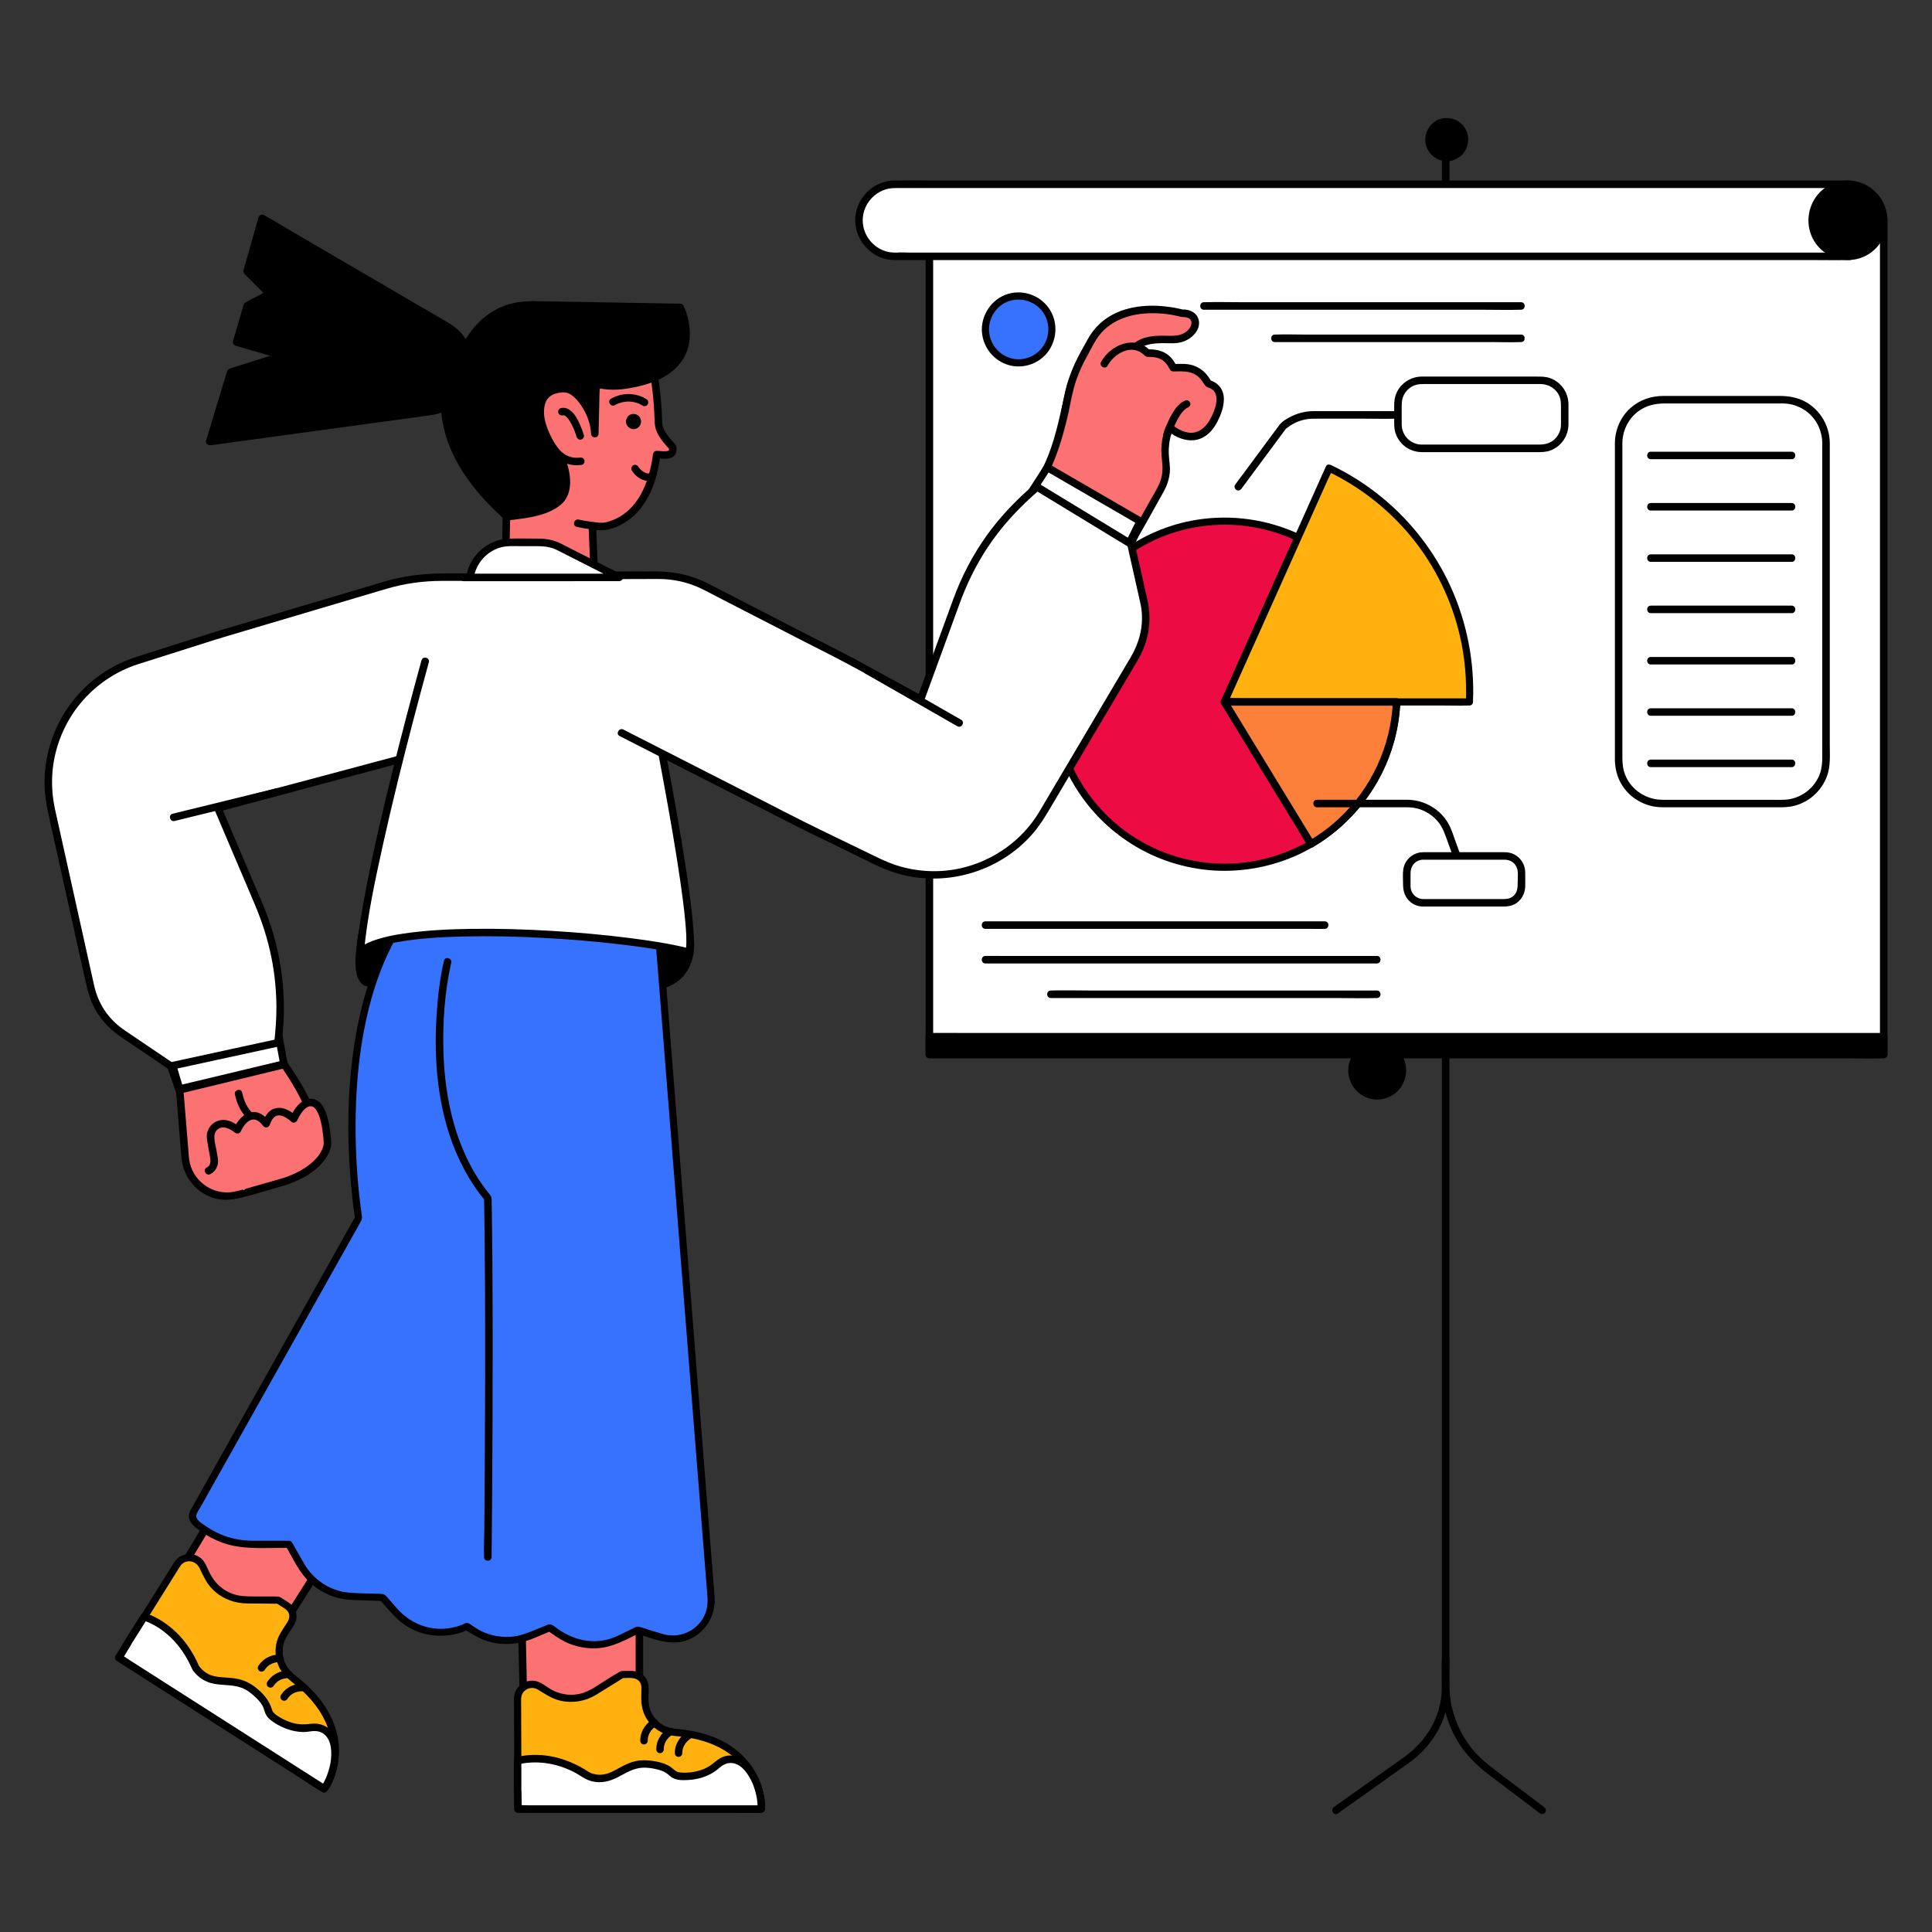 <?xml version="1.0" encoding="UTF-8"?><svg id="Layer_1" xmlns="http://www.w3.org/2000/svg" viewBox="0 0 1000 1000"><rect x="0" y="0" width="1000" height="1000" fill="#333333" stroke="none"/><defs><style>.cls-1{fill:#fc7f3a;}.cls-2{fill:#ec0b43;}.cls-3{fill:#fff;}.cls-4{fill:#ffb20f;}.cls-5{fill:#fc7272;}.cls-6{fill:#fcb332;}.cls-7{fill:#a8542a;}.cls-8{fill:#3772ff;}</style></defs><path d="M746.31,72.39V866.88c0,2.52,.06,5.04-.02,7.56-.45,14.32-7.88,26.69-19.36,34.93-6.89,4.94-13.82,9.83-20.73,14.74l-15.75,11.2c-2.02,1.44-.08,4.81,1.96,3.36,12.33-8.77,24.68-17.49,36.98-26.3,13.31-9.54,20.76-23.96,20.81-40.33,.03-11.46,0-22.92,0-34.39V110.37c0-12.13,.17-24.27,0-36.4,0-.53,0-1.06,0-1.58,0-2.5-3.89-2.51-3.89,0h0Z"/><g><rect class="cls-3" x="481.05" y="113.71" width="493.95" height="432.08"/><path d="M481.05,547.73h473.9c6.4,0,12.81,.12,19.21,0,.28,0,.56,0,.84,0,1.05,0,1.94-.89,1.94-1.94V131.29c0-5.62,.13-11.25,0-16.87,0-.24,0-.47,0-.71,0-1.05-.89-1.94-1.94-1.94H501.1c-6.4,0-12.81-.12-19.21,0-.28,0-.56,0-.84,0-1.05,0-1.94,.89-1.94,1.94v414.5c0,5.62-.13,11.25,0,16.87,0,.24,0,.47,0,.71,0,2.5,3.89,2.51,3.89,0V120.24c0-1.9,.2-3.92,0-5.81-.02-.23,0-.48,0-.71l-1.94,1.94h473.9c6.33,0,12.9,.52,19.21,0,.28-.02,.56,0,.84,0l-1.94-1.94v425.55c0,1.9-.2,3.92,0,5.81,.02,.23,0,.48,0,.71l1.94-1.94H501.1c-6.4,0-12.81-.12-19.21,0-.28,0-.56,0-.84,0-2.5,0-2.51,3.89,0,3.89Z"/></g><g><rect x="481.05" y="536.62" width="493.95" height="9.17"/><path d="M481.05,547.73h473.9c6.4,0,12.81,.12,19.21,0,.28,0,.56,0,.84,0,1.05,0,1.94-.89,1.94-1.94v-9.17c0-1.05-.89-1.94-1.94-1.94H501.1c-6.4,0-12.81-.12-19.21,0-.28,0-.56,0-.84,0-1.05,0-1.94,.89-1.94,1.94v9.17c0,2.5,3.89,2.51,3.89,0v-9.17l-1.94,1.94h473.9c6.33,0,12.9,.52,19.21,0,.28-.02,.56,0,.84,0l-1.94-1.94v9.17l1.94-1.94H501.1c-6.4,0-12.81-.12-19.21,0-.28,0-.56,0-.84,0-2.5,0-2.51,3.89,0,3.89Z"/></g><g><rect class="cls-3" x="837.81" y="206.87" width="107.34" height="209.02" rx="22.44" ry="22.44"/><path d="M860.24,417.84h57.42c3.11,0,6.26,.14,9.34-.39,8.67-1.47,15.93-7.88,18.79-16.14,1.75-5.04,1.3-10.65,1.3-15.91V232.38c0-1.02,0-2.05,0-3.07-.06-8.63-4.68-16.77-12.17-21.11-4.41-2.55-9.2-3.27-14.19-3.27h-59.66c-6.35,0-12.34,1.99-17.12,6.25-5.19,4.63-8.06,11.36-8.09,18.28,0,1.35,0,2.7,0,4.05v159.16c0,4.57,.97,9.02,3.27,13,4.34,7.5,12.47,12.1,21.11,12.17,2.5,.02,2.5-3.87,0-3.89-8.28-.06-15.99-5.13-19.05-12.89-1.14-2.9-1.45-5.88-1.45-8.95V242.44c0-4.32-.01-8.63,0-12.95,.02-6.33,2.83-12.35,7.82-16.29,4.12-3.26,8.99-4.37,14.12-4.37h59.32c.74,0,1.49-.01,2.23,0,4.14,.1,8.14,1.48,11.51,3.89,5.38,3.84,8.43,10.18,8.46,16.73,.02,4.19,0,8.38,0,12.57v149.95c0,2.84-.22,5.61-1.16,8.33-2.68,7.73-10.12,13.27-18.29,13.64-2.4,.11-4.82,.02-7.23,.02h-56.29c-2.5,0-2.51,3.89,0,3.89Z"/></g><g><g><line class="cls-3" x1="927.36" y1="235.74" x2="854.45" y2="235.74"/><path d="M927.36,233.8h-72.9c-2.5,0-2.51,3.89,0,3.89h72.9c2.5,0,2.51-3.89,0-3.89h0Z"/></g><g><line class="cls-3" x1="927.36" y1="262.31" x2="854.45" y2="262.31"/><path d="M927.36,260.36h-72.9c-2.5,0-2.51,3.89,0,3.89h72.9c2.5,0,2.51-3.89,0-3.89h0Z"/></g><g><line class="cls-3" x1="927.36" y1="288.87" x2="854.45" y2="288.87"/><path d="M927.36,286.92h-72.9c-2.5,0-2.51,3.89,0,3.89h72.9c2.5,0,2.51-3.89,0-3.89h0Z"/></g><g><line class="cls-3" x1="927.36" y1="315.43" x2="854.45" y2="315.43"/><path d="M927.36,313.48h-72.9c-2.5,0-2.51,3.89,0,3.89h72.9c2.5,0,2.51-3.89,0-3.89h0Z"/></g><g><line class="cls-3" x1="927.36" y1="341.99" x2="854.45" y2="341.99"/><path d="M927.36,340.04h-72.9c-2.5,0-2.51,3.89,0,3.89h72.9c2.5,0,2.51-3.89,0-3.89h0Z"/></g><g><line class="cls-3" x1="927.36" y1="368.55" x2="854.45" y2="368.55"/><path d="M927.36,366.6h-72.9c-2.5,0-2.51,3.89,0,3.89h72.9c2.5,0,2.51-3.89,0-3.89h0Z"/></g><g><line class="cls-3" x1="927.36" y1="395.11" x2="854.45" y2="395.11"/><path d="M927.36,393.17h-72.9c-2.5,0-2.51,3.89,0,3.89h72.9c2.5,0,2.51-3.89,0-3.89h0Z"/></g></g><g><rect class="cls-3" x="723.58" y="196.86" width="86.32" height="35.22" rx="12.27" ry="12.27"/><path d="M735.85,234.03h59.73c2.4,0,4.75-.02,7.03-.91,5.62-2.18,9.2-7.51,9.23-13.52,.01-3.44,.03-6.88,0-10.32-.05-6.1-3.78-11.49-9.54-13.57-2.23-.8-4.51-.79-6.82-.79h-56.09c-1.3,0-2.6-.03-3.89,0-6.46,.2-12.3,4.89-13.56,11.3-.34,1.73-.3,3.46-.3,5.22v6.37c0,1.82-.02,3.61,.41,5.4,.73,3.03,2.53,5.79,4.97,7.72,2.54,2,5.6,3.05,8.83,3.09,2.5,.03,2.5-3.85,0-3.89-5.69-.08-10.26-4.63-10.32-10.33-.04-3.26,0-6.53,0-9.8,0-1.88,.18-3.71,1.04-5.43,1.2-2.38,3.26-4.3,5.79-5.19,1.88-.66,3.74-.6,5.68-.6h44.7c4.89,0,9.77-.02,14.66,0,4.28,.02,8.25,2.47,9.84,6.53,.65,1.65,.71,3.33,.71,5.07v6c0,1.36,.06,2.74-.02,4.11-.15,2.71-1.47,5.25-3.48,7.05-2.23,2.01-5.01,2.58-7.9,2.58h-60.71c-2.5,0-2.51,3.89,0,3.89Z"/></g><g><rect class="cls-3" x="728.17" y="443.03" width="59.34" height="24.25" rx="8.44" ry="8.44"/><path d="M736.61,469.23h41.31c1.98,0,3.88-.19,5.71-1.06,3.69-1.75,5.8-5.58,5.82-9.57,.01-2.36,.04-4.73,0-7.09-.07-4.5-2.9-8.48-7.2-9.91-1.54-.51-3.12-.5-4.71-.5h-38.76c-1.16,0-2.32-.05-3.47,.1-4.56,.58-8.29,4.17-8.96,8.74-.37,2.55-.13,5.25-.13,7.81,0,3.71,1.1,7.07,4.16,9.4,1.8,1.37,3.97,2.05,6.22,2.09,2.5,.05,2.5-3.84,0-3.89-3.62-.07-6.44-2.92-6.5-6.54-.04-2.28,0-4.57,0-6.85,0-3.18,1.76-6.01,4.98-6.8,1.04-.26,2.17-.18,3.24-.18h30.71c3.29,0,6.58-.02,9.87,0,2.8,.02,5.35,1.65,6.29,4.35,.77,2.23,.36,5.07,.36,7.39,0,2.75-.09,5.4-2.49,7.27-1.46,1.13-3.13,1.36-4.9,1.36h-41.56c-2.5,0-2.51,3.89,0,3.89Z"/></g><g><path class="cls-3" d="M463.43,95.38h0c-.1,0-.2,0-.3,0-10.23,0-18.53,8.35-18.53,18.64s8.3,18.64,18.53,18.64c.1,0,.2,0,.3,0h493.95v-37.27H463.43Z"/><path d="M461.49,95.38h0l1.94-1.94c-11.29-.29-20.8,9.38-20.78,20.58,.02,11.19,9.45,20.86,20.78,20.58l-1.94-1.94h0c0,1.06,.89,1.95,1.94,1.95h473.86c6.42,0,12.86,.13,19.28,0,.27,0,.54,0,.81,0,1.05,0,1.94-.89,1.94-1.94v-37.28c0-1.05-.89-1.94-1.94-1.94H483.52c-6.42,0-12.86-.13-19.28,0-.27,0-.54,0-.81,0-2.5,0-2.51,3.89,0,3.89h486.5c2.18,0,4.47,.21,6.64,0,.26-.03,.54,0,.81,0l-1.94-1.94v37.28l1.94-1.94H470.88c-2.18,0-4.47-.21-6.64,0-.26,.03-.54,0-.81,0l1.94,1.94h0c0-1.04-.89-1.98-1.94-1.95-9.21,.24-16.89-7.56-16.89-16.69s7.68-16.92,16.89-16.69c1.05,.03,1.94-.91,1.94-1.94h0c0-2.51-3.89-2.51-3.89,0Z"/></g><g><ellipse cx="956.47" cy="114.02" rx="18.53" ry="18.64"/><path d="M973.06,114.02c-.06,6.84-4.29,13.3-10.81,15.66-6.64,2.41-14.1,.38-18.6-5.06-4.45-5.38-4.96-13.26-1.39-19.22s10.64-9.16,17.43-7.77c7.77,1.59,13.3,8.5,13.37,16.39,.02,2.5,3.91,2.51,3.89,0-.08-8.62-5.43-16.34-13.51-19.35-7.98-2.98-17.39-.36-22.74,6.25-5.41,6.68-6.23,16.26-1.79,23.68,4.44,7.42,13.19,11.25,21.65,9.59,9.52-1.87,16.3-10.59,16.39-20.17,.02-2.5-3.86-2.5-3.89,0Z"/></g><g><ellipse cx="712.84" cy="554.04" rx="13.06" ry="13.14"/><path d="M697.83,554.04c.08,6.32,3.95,11.91,9.86,14.17,5.78,2.2,12.71,.31,16.62-4.46,4.01-4.9,4.68-11.92,1.42-17.41-3.24-5.45-9.6-8.24-15.8-7.09-7.04,1.31-12.01,7.76-12.1,14.8-.03,2.5,3.85,2.5,3.89,0,.06-4.63,2.9-8.95,7.32-10.53s9.45-.2,12.43,3.45c2.94,3.61,3.29,8.83,.92,12.82-2.37,3.99-7.17,6.21-11.74,5.24-5.21-1.11-8.85-5.69-8.92-10.98-.03-2.5-3.92-2.51-3.89,0Z"/></g><path d="M746.31,858.75c0,5.04-.15,10.1,.04,15.14,.41,10.72,3.85,21.31,9.94,30.16,4.08,5.92,9.19,10.65,14.89,14.95l14.37,10.86,11.66,8.81c.84,.64,2.17,.13,2.66-.7,.59-.99,.14-2.03-.7-2.66l-24.41-18.44c-4.6-3.47-9-7.02-12.68-11.52-6.5-7.95-10.62-17.95-11.62-28.17-.6-6.09-.27-12.32-.27-18.43,0-2.5-3.89-2.51-3.89,0h0Z"/><g><ellipse cx="748.83" cy="72.25" rx="9.18" ry="9.24"/><path d="M737.7,72.25c.06,4.69,2.93,8.83,7.32,10.5s9.42,.23,12.32-3.31c2.97-3.63,3.48-8.83,1.06-12.91-2.41-4.06-7.11-6.09-11.72-5.25-5.22,.94-8.9,5.77-8.97,10.97-.03,2.5,3.85,2.5,3.89,0,.04-2.98,1.87-5.82,4.69-6.84,2.96-1.07,6.26-.18,8.23,2.3,1.85,2.33,2.06,5.72,.53,8.29-1.51,2.55-4.55,3.98-7.45,3.44-3.49-.65-5.95-3.68-6-7.19-.03-2.5-3.92-2.51-3.89,0Z"/></g><g><g><path class="cls-2" d="M633.71,363.3l38.11-85.09c-11.5-5.45-24.35-8.5-37.9-8.5-49.19,0-89.06,40.11-89.06,89.58,0,49.47,39.87,89.58,89.06,89.58s86.88-37.96,88.97-85.58h-89.17Z"/><path d="M635.31,364.24l3.8-8.49,9.08-20.26,11.03-24.62,9.5-21.2c1.55-3.45,3.12-6.9,4.64-10.37,.02-.05,.04-.1,.07-.15,.38-.85,.32-2.07-.66-2.53-16.64-7.83-35.31-10.48-53.47-7.56-14.49,2.33-28.38,8.31-40.05,17.21s-21.05,20.34-27.31,33.51-9.56,28.94-8.8,44.1,5.16,29.66,12.86,42.52,17.92,23.11,30.27,30.78c12.66,7.86,27.21,12.46,42.07,13.39s30.4-1.99,44.13-8.43c13.24-6.21,24.8-15.7,33.68-27.3s15.03-25.72,17.43-40.31c.61-3.71,1.01-7.46,1.18-11.22,.05-1-.89-1.85-1.85-1.85h-55.95c-7.41,0-14.83,0-22.24,0-3.6,0-7.23-.16-10.82,0-.05,0-.1,0-.15,0-2.38,0-2.39,3.7,0,3.7h55.95c7.41,0,14.83,0,22.24,0h7.31c1.14,0,2.38,.14,3.51,0,.05,0,.1,0,.15,0l-1.85-1.85c-.66,14.4-4.83,28.51-12.19,40.91-7.13,12.01-17.12,22.27-28.97,29.66s-26.18,12.12-40.52,12.99-29.02-1.8-42.12-7.94-23.78-14.85-32.29-25.9-14.48-24.51-16.94-38.47c-2.54-14.41-1.39-29.43,3.24-43.3s12.11-25.4,22.16-35.14,22.49-17.07,35.97-21.03c15.88-4.67,33-4.68,48.89-.04,4.32,1.26,8.53,2.86,12.61,4.78l-.66-2.53-3.8,8.49-9.08,20.26-11.03,24.62-9.5,21.2c-1.55,3.45-3.12,6.9-4.64,10.37-.02,.05-.04,.1-.07,.15-.41,.92-.26,1.98,.66,2.53,.79,.47,2.12,.25,2.53-.66Z"/></g><g><path class="cls-4" d="M760.57,363.3c.08-1.89,.13-3.79,.13-5.7,0-50.98-29.77-94.97-72.77-115.34l-54.21,121.04h126.85Z"/><path d="M762.42,363.3c.87-20.51-3.08-41.03-11.6-59.71-7.97-17.47-19.93-33.12-34.68-45.42-8.33-6.95-17.49-12.84-27.28-17.5-.83-.39-2.1-.31-2.53,.66l-5.4,12.05-12.96,28.94-15.63,34.89-13.55,30.26c-2.19,4.9-4.42,9.78-6.58,14.7-.03,.07-.06,.14-.09,.2-.56,1.24,.08,2.79,1.6,2.79h12.65c10.09,0,20.17,0,30.26,0,12.2,0,24.39,0,36.59,0,10.58,0,21.16,0,31.75,0,5.12,0,10.28,.2,15.4,0,.07,0,.14,0,.21,0,2.38,0,2.39-3.7,0-3.7h-12.65c-10.09,0-20.17,0-30.26,0-12.2,0-24.39,0-36.59,0-10.58,0-21.16,0-31.75,0h-10.4c-1.63,0-3.37-.18-5,0-.07,0-.14,0-.21,0l1.6,2.79,5.4-12.05,12.96-28.94,15.63-34.89,13.55-30.26,4.46-9.95c.69-1.55,1.61-3.13,2.13-4.75,.02-.07,.06-.14,.09-.2l-2.53,.66c17.02,8.1,32.08,19.95,43.95,34.59,11.89,14.67,20.34,32.06,24.63,50.45,2.63,11.27,3.63,22.84,3.14,34.4-.1,2.38,3.6,2.38,3.7,0Z"/></g><g><path class="cls-1" d="M678.59,436.81c25.47-14.88,42.93-42.09,44.3-73.51h-89.17l44.87,73.51Z"/><path d="M679.57,438.49c20.47-12.02,35.8-31.89,42.08-54.8,1.82-6.65,2.87-13.51,3.18-20.39,.05-1.05-.93-1.94-1.94-1.94h-78.2c-3.6,0-7.23-.15-10.82,0-.05,0-.1,0-.15,0-1.45,0-2.45,1.66-1.68,2.92l4.47,7.32,10.73,17.58,12.91,21.15,11.22,18.39c1.82,2.97,3.54,6.04,5.46,8.95,.03,.04,.05,.08,.08,.13,1.3,2.13,4.66,.18,3.36-1.96l-4.47-7.32-10.73-17.58-12.91-21.15-11.22-18.39-3.7-6.06c-.57-.94-1.08-2.01-1.76-2.88-.03-.04-.05-.09-.08-.13l-1.68,2.92h85.51c1.14,0,2.38,.13,3.51,0,.05,0,.1,0,.15,0l-1.94-1.94c-1.05,22.95-11.19,44.85-28.03,60.48-4.67,4.34-9.81,8.13-15.31,11.35-2.16,1.27-.2,4.63,1.96,3.36Z"/></g></g><path d="M642.6,252.92l9.68-13.06,12.66-17.09c.18-.24,.34-.52,.55-.74,.3-.32,.2-.13,.64-.49,2.66-2.17,5.87-3.65,9.22-4.37,2.42-.52,4.85-.47,7.31-.47h22.44c5.98,0,11.99,.17,17.98,0,.1,0,.21,0,.31,0,2.5,0,2.51-3.89,0-3.89h-39.29c-1.75,0-3.5-.05-5.25,.02-3.65,.16-7.21,1.08-10.48,2.7-2.13,1.05-4.7,2.51-6.15,4.44-3.72,4.95-7.38,9.95-11.06,14.93l-7.39,9.98c-1.43,1.92-2.96,3.81-4.29,5.79-.06,.1-.14,.19-.21,.28-.63,.85-.13,2.16,.7,2.66,.98,.59,2.04,.14,2.66-.7h0Z"/><path d="M755.88,442.42l-2.58-7.14c-.98-2.72-1.84-5.57-3.17-8.15-4.19-8.15-12.77-13.16-21.87-13.18-11.26-.03-22.52,0-33.78,0h-12.81c-2.5,0-2.51,3.89,0,3.89h45.5c2.07,0,4.1,.07,6.13,.57,4.6,1.13,8.79,3.85,11.62,7.67,2.07,2.8,3.1,6,4.27,9.22l2.95,8.16c.84,2.34,4.6,1.33,3.75-1.03h0Z"/><g><line class="cls-3" x1="685.69" y1="478.83" x2="510.04" y2="478.83"/><path d="M685.69,476.89h-168.51c-2.28,0-4.57-.06-6.85,0-.1,0-.19,0-.29,0-2.5,0-2.51,3.89,0,3.89h168.51c2.28,0,4.57,.06,6.85,0,.1,0,.19,0,.29,0,2.5,0,2.51-3.89,0-3.89h0Z"/></g><g><line class="cls-3" x1="712.67" y1="496.73" x2="510.04" y2="496.73"/><path d="M712.67,494.79h-194.41c-2.62,0-5.26-.06-7.88,0-.11,0-.23,0-.34,0-2.5,0-2.51,3.89,0,3.89h194.41c2.62,0,5.26,.06,7.88,0,.11,0,.23,0,.34,0,2.5,0,2.51-3.89,0-3.89h0Z"/></g><g><line class="cls-3" x1="712.67" y1="514.63" x2="543.9" y2="514.63"/><path d="M712.67,512.69h-148c-6.82,0-13.67-.21-20.48,0-.09,0-.19,0-.28,0-2.5,0-2.51,3.89,0,3.89h148c6.82,0,13.67,.21,20.48,0,.09,0,.19,0,.28,0,2.5,0,2.51-3.89,0-3.89h0Z"/></g><g><ellipse class="cls-8" cx="527.26" cy="170.5" rx="17.22" ry="17.32"/><path d="M508.18,170.5c.08,8.02,5.04,15.21,12.57,18.02s16.2,.34,21.19-5.81c5.08-6.26,5.82-15.25,1.61-22.18-4.16-6.83-12.22-10.35-20.05-8.84-8.9,1.72-15.23,9.86-15.32,18.8-.02,2.38,3.68,2.38,3.7,0,.06-6.34,3.97-12.31,10.01-14.51s13.03-.36,17.22,4.66,4.61,12.29,1.33,17.8-9.83,8.52-16.12,7.24c-7.22-1.47-12.36-7.86-12.43-15.19-.02-2.38-3.73-2.39-3.7,0Z"/></g><g><line class="cls-6" x1="787.29" y1="158.37" x2="623.12" y2="158.37"/><path d="M787.29,156.43h-143.99c-6.62,0-13.28-.19-19.9,0-.1,0-.19,0-.29,0-2.5,0-2.51,3.89,0,3.89h143.99c6.62,0,13.28,.19,19.9,0,.1,0,.19,0,.29,0,2.5,0,2.51-3.89,0-3.89h0Z"/></g><g><line class="cls-6" x1="787.29" y1="175.12" x2="659.86" y2="175.12"/><path d="M787.29,173.17h-111.7c-5.16,0-10.36-.19-15.52,0-.07,0-.15,0-.22,0-2.5,0-2.51,3.89,0,3.89h111.7c5.16,0,10.36,.19,15.52,0,.07,0,.15,0,.22,0,2.5,0,2.51-3.89,0-3.89h0Z"/></g><g><path class="cls-7" d="M146.91,385.26c2.28,7.75,4.08,15.28,5.4,22.32l-30.71,8.25-8.74,2.35,35.13,136.67-53.92,13.12-46.25-132.9c-7.23-28.66,8.19-58.55,34.92-70.86l17.84-6.76,31.82-8.79c5.21,9.74,10.33,22.41,14.51,36.6Z"/><path d="M145.04,385.78c2.16,7.35,3.98,14.79,5.4,22.32l1.36-2.39c-10.24,2.75-20.48,5.5-30.72,8.25-2.91,.78-5.82,1.56-8.73,2.34-1.03,.28-1.62,1.38-1.36,2.39l3.52,13.69,8.38,32.61,10.13,39.41,8.76,34.08,2.91,11.31c.45,1.76,.76,3.64,1.37,5.35,.03,.07,.04,.15,.06,.23l1.36-2.39-18.24,4.44-29.04,7.07-6.64,1.62,2.39,1.36-3.21-9.22-8.08-23.23-10.68-30.7-10.89-31.28-8.81-25.32c-1.47-4.23-2.99-8.46-4.42-12.71-1.52-4.52-1.88-9.66-1.87-14.39,.02-7.86,1.66-15.72,4.76-22.94,3.15-7.35,7.74-14.05,13.43-19.66,2.85-2.81,5.96-5.34,9.3-7.54,1.71-1.13,3.48-2.17,5.3-3.12,.86-.45,1.73-.9,2.61-1.3-.27,.12,.09-.04,.18-.08,4.29-1.71,8.65-3.28,12.97-4.91,2.17-.82,4.28-1.65,6.51-2.27l27.53-7.6,2.33-.64-2.2-.89c6.1,11.45,10.64,23.71,14.31,36.13,.71,2.39,4.46,1.37,3.75-1.03-3.76-12.74-8.45-25.32-14.7-37.06-.4-.75-1.39-1.12-2.2-.89l-24.58,6.79c-2.46,.68-5.01,1.24-7.43,2.07-4.34,1.49-8.6,3.26-12.89,4.88-1.55,.59-3.12,1.16-4.67,1.77-3.3,1.31-6.47,3.23-9.4,5.21-6.86,4.63-12.8,10.51-17.5,17.32-9.31,13.47-13.2,30.32-10.38,46.47,.74,4.25,2.26,8.15,3.67,12.21l7.86,22.58,10.66,30.64,11.02,31.65,9.04,25.97,4.7,13.51,.21,.61c.35,1.01,1.31,1.62,2.39,1.36l18.24-4.44,29.04-7.07,6.64-1.62c1.03-.25,1.61-1.4,1.36-2.39l-3.52-13.69-8.38-32.61-10.13-39.41-8.76-34.08-2.91-11.31c-.45-1.76-.76-3.64-1.37-5.35-.03-.07-.04-.15-.06-.23l-1.36,2.39c11.16-3,22.32-5.99,33.48-8.99l5.98-1.61c1.08-.29,1.55-1.36,1.36-2.39-1.41-7.53-3.24-14.97-5.4-22.32-.7-2.4-4.46-1.38-3.75,1.03Z"/></g><g><path class="cls-5" d="M142.32,533.1l2.78,10.93c1.89,7.4,4.59,14.57,8.06,21.36,2.72,5.33,2.12,4.59,6.99,12.5,11.86,19.27,6.72,28.6-33.62,39.57-1.32,.33-2.65,.67-3.96,1-12.89,3.27-25.62-5.88-26.71-19.21l-2.88-35.13-6.18-27.53"/><path d="M140.44,533.62c1.81,7.11,3.43,14.3,5.98,21.19,1.95,5.27,4.41,10.3,6.95,15.3,1.83,3.6,4.09,6.95,6.12,10.45,1.63,2.81,2.9,5.31,3.73,8.34,.42,1.52,.53,2.19,.58,3.52,.02,.58-.01,1.16-.06,1.74,0,.09-.09,.61,0,.1-.02,.1-.03,.21-.05,.31-.07,.35-.14,.71-.24,1.06-.35,1.27-.55,1.73-1.36,3-.6,.93-1.29,1.74-2.33,2.72-2.46,2.31-5.58,4.08-8.77,5.63-4.52,2.19-9.28,3.87-14.05,5.4-3.03,.97-6.08,1.87-9.14,2.72-2.92,.81-5.96,1.82-9,2.03-10.14,.72-19.25-6.61-20.84-16.63-.25-1.59-.31-3.23-.44-4.83l-.76-9.3-1.62-19.82c-.28-3.43-1.11-6.68-1.86-10.04l-4.3-19.16-.28-1.26c-.55-2.44-4.3-1.41-3.75,1.03l3.58,15.94,2.12,9.46c.15,.65,.22,1.4,.46,2.03,.14,.36-.03-.69-.04-.33,0,.21,.03,.43,.05,.63,.94,11.43,1.81,22.87,2.81,34.3,.89,10.15,7.99,18.96,18.05,21.31,6.04,1.41,11.71-.16,17.53-1.79,5.79-1.62,11.55-3.39,17.15-5.59,6.81-2.67,14.68-6.07,18.81-12.47,3.17-4.93,2.53-10.8,.39-15.99-1.63-3.96-3.93-7.53-6.14-11.19-1.85-3.06-3.45-6.22-5.07-9.41-3.16-6.25-5.64-12.83-7.43-19.6-.78-2.96-1.52-5.94-2.27-8.91l-.74-2.9c-.62-2.42-4.37-1.4-3.75,1.03h0Z"/></g><g><polyline class="cls-3" points="143.05 529.45 146.94 550.77 92.98 563.68 87.47 545.29"/><path d="M141.18,529.96l3.4,18.65,.49,2.67,1.36-2.39-18.25,4.37-29.07,6.95-6.64,1.59,2.39,1.36-5.51-18.39c-.72-2.39-4.47-1.37-3.75,1.03l5.51,18.39c.31,1.03,1.35,1.61,2.39,1.36l18.25-4.37,29.07-6.95,6.64-1.59c1.09-.26,1.54-1.39,1.36-2.39l-3.4-18.65-.49-2.67c-.45-2.46-4.19-1.42-3.75,1.03h0Z"/></g><g><path class="cls-3" d="M275.84,374.56l-123.53,33.01-39.64,10.46,21.46,50.43c9.11,21.4,12.59,44.81,10.11,67.95l-.35,3.31-55.48,12.05-25.36-17.15c-8.21-5.55-13.99-14.07-16.15-23.78l-20.87-94.07c-5.85-32.83,13.45-64.92,45.07-74.95l41.78-13.26,87.02-25.84c9.04-2.68,18.41-4.05,27.84-4.05h50.33"/><path d="M275.32,372.69l-20.51,5.48-44.19,11.81-42.64,11.4c-5.76,1.54-11.51,3.09-17.28,4.61l-37.47,9.88-1.08,.29c-1.34,.35-1.64,1.73-1.16,2.86l13.62,32,7.07,16.61c3.85,9.05,6.89,18.38,8.82,28.03,1.64,8.2,2.49,16.54,2.57,24.9,.06,6.42-.44,12.79-1.13,19.17l1.43-1.87-18.75,4.07-29.88,6.49-6.85,1.49,1.5,.2-16.59-11.22-8.11-5.48c-4.19-2.83-7.84-6.32-10.63-10.56-2.58-3.92-4.33-8.23-5.35-12.81-.3-1.34-.59-2.67-.89-4.01l-4.13-18.62-5.76-25.94-5.64-25.4-3.77-16.99c-1.51-6.83-1.96-13.79-1.25-20.77,1.27-12.44,6.34-24.55,14.3-34.2,7.86-9.53,18.32-16.64,30.09-20.4,5.71-1.82,11.42-3.62,17.13-5.43l22.49-7.13c2.2-.7,4.4-1.35,6.61-2.01l18.98-5.63,25.97-7.71,23.89-7.09,13.14-3.9c9.46-2.81,19.12-4.14,28.98-4.14h49.22c2.5,0,2.51-3.89,0-3.89h-47.32c-10.82,0-21.42,1.17-31.83,4.25-5.35,1.59-10.71,3.18-16.06,4.77l-29.05,8.62-28.12,8.35c-4.43,1.32-8.87,2.59-13.29,3.95-6.27,1.92-12.51,3.97-18.76,5.95-7.61,2.41-15.21,4.82-22.82,7.24-13.32,4.24-25.07,12.39-33.6,23.48-9.1,11.83-14.14,26.58-14.18,41.5-.02,6.58,1.18,12.74,2.59,19.09l5.44,24.51,6.86,30.93,5.5,24.78c1.41,6.34,2.63,12.57,5.87,18.33,3.23,5.74,7.82,10.47,13.25,14.14l9.59,6.49,12.14,8.21c.99,.67,1.96,1.42,2.99,2.02,.76,.44,1.47,.33,2.26,.16l22.08-4.8,27.91-6.06,4.87-1.06c.9-.2,1.34-1.05,1.43-1.87,.6-5.6,1.09-11.2,1.13-16.84,.06-7.47-.52-14.93-1.66-22.31-1.8-11.67-5.18-22.96-9.8-33.82l-15.53-36.49-5.62-13.21-1.16,2.86,35.76-9.43c5.39-1.42,10.78-2.87,16.16-4.31l40.7-10.88,45.56-12.18c8.2-2.19,16.47-4.21,24.61-6.58,.12-.04,.24-.06,.36-.1,2.41-.65,1.39-4.4-1.03-3.75h0Z"/></g><path d="M142.43,408.17l-17.94,4.4-28.59,7.01-6.55,1.61c-2.43,.6-1.4,4.35,1.03,3.75l17.94-4.4,28.59-7.01,6.55-1.61c2.43-.6,1.4-4.35-1.03-3.75h0Z"/><g><path d="M357.07,485s4.84,28.44-27.8,25.61c-36.02-2.83-135.69-2.73-135.69-2.73,0,0-11.96,7.76-5.96-25.61,6-33.37,63.41-35.64,63.41-35.64"/><path d="M355.19,485.52c.09,.52-.03-.39,0-.08,.03,.36,.08,.72,.11,1.08,.1,1.25,.11,2.51,.05,3.76-.02,.38-.05,.76-.08,1.13-.02,.21-.04,.42-.06,.63,0,.09-.02,.19-.03,.28-.06,.49,.07-.44,0,.06-.13,.88-.29,1.76-.51,2.63-.23,.92-.52,1.83-.86,2.72-.04,.1-.08,.21-.12,.31-.2,.5,.1-.22-.03,.08-.1,.23-.21,.47-.32,.7-.23,.47-.47,.93-.74,1.38-1.02,1.73-2.44,3.36-3.96,4.51-2.16,1.63-4.46,2.61-7.04,3.27-6.04,1.53-12.26,.64-18.38,.27-12.31-.74-24.65-1.08-36.97-1.37-14.18-.33-28.36-.54-42.54-.68-11.76-.12-23.52-.2-35.28-.23-3.59-.01-7.19-.02-10.78-.02-1.33,0-2.7-.09-4.03,0-.45,.03-.76,.17-1.13,.35-.27,.13-.9,.29-.14,.09-.3,.07-.6,.2-.9,.29-.43,.13-.31,.01-.02,.02-.19,0-.41,.01-.6,.03-.57,.04,.27,.14-.11,0-.19-.07-.41-.13-.61-.18,.68,.19,.03-.03-.2-.16-.36-.2,.22,.22,.07,.05-.1-.1-.21-.21-.32-.3-.09-.09-.16-.19-.25-.28,.41,.46,.07,.1-.02-.06-.17-.3-.34-.6-.49-.91-.12-.25,.17,.47,.02,.05-.03-.08-.07-.17-.1-.25-.06-.18-.12-.36-.18-.54-.14-.46-.25-.93-.35-1.4-.13-.67-.17-.92-.21-1.36-.07-.67-.12-1.33-.14-2-.07-1.66-.02-3.33,.08-4.99,.27-4.28,.82-8.64,1.75-12.83,1.21-5.42,3.99-10.19,7.85-14.12,7.84-7.98,18.89-12.28,29.56-15.06,4.67-1.22,9.42-2.14,14.19-2.82,.25-.04,.51-.07,.76-.11,.08-.01,.39-.05-.02,0,.11-.01,.22-.03,.33-.04,.47-.06,.94-.12,1.41-.18,.83-.1,1.66-.19,2.5-.28,1.16-.12,2.33-.22,3.5-.3,.41-.03,.81-.05,1.22-.07,2.49-.1,2.51-3.99,0-3.89-4.46,.18-8.92,.79-13.32,1.5-9.21,1.49-18.33,3.89-26.85,7.75-8.89,4.03-17.47,10.1-22.06,18.95-2.98,5.75-3.81,12.27-4.45,18.64-.47,4.62-.92,9.98,.8,14.43,.93,2.4,2.67,4.41,5.36,4.63,1.29,.11,2.78-.24,3.89-.93,.06-.03,.11-.06,.17-.1l-.98,.27c6.71,0,13.42,.02,20.13,.04,15.24,.06,30.49,.19,45.73,.4,16.44,.23,32.89,.54,49.32,1.17,6.41,.25,12.82,.54,19.22,1.01,7.54,.56,15.74,.45,22.18-4.09,7.23-5.09,9.94-14.37,8.92-22.89-.04-.33-.08-.66-.14-.99-.42-2.46-4.16-1.42-3.75,1.03h0Z"/></g><g><polyline class="cls-5" points="330.95 832.76 330.95 884.28 271.29 896.17 269.6 818.04"/><path d="M329.01,832.76v51.52l1.43-1.87-20.21,4.03-32.07,6.39-7.39,1.47,2.46,1.87-.57-26.4-.91-42.08-.21-9.65c-.05-2.5-3.94-2.51-3.89,0l.57,26.4,.91,42.08,.21,9.65c.03,1.33,1.21,2.12,2.46,1.87l20.21-4.03,32.07-6.39,7.39-1.47c.83-.17,1.43-1.07,1.43-1.87v-51.52c0-2.5-3.89-2.51-3.89,0h0Z"/></g><g><g><polyline class="cls-5" points="261.5 298.86 262.54 247 306.28 263.94 307.64 297.99"/><path d="M263.44,298.86l.35-17.59,.56-27.87,.13-6.4-2.46,1.87,14.77,5.72,23.55,9.12,5.41,2.1-1.43-1.87,1.2,29.85,.17,4.2c.1,2.49,3.99,2.51,3.89,0l-1.2-29.85-.17-4.2c-.04-.93-.59-1.55-1.43-1.87l-14.77-5.72-23.55-9.12-5.41-2.1c-1.22-.47-2.44,.72-2.46,1.87l-.35,17.59-.56,27.87-.13,6.4c-.05,2.5,3.84,2.5,3.89,0h0Z"/></g><g><path class="cls-5" d="M299.01,270.84c3.67,.8,7.56,1.36,11.71,1.67,1.21,.09,2.43-.02,3.6-.33,16.72-4.36,23.42-20.13,25.58-36.87h1.6c5.26,.75,7.26-.55,6.65-3.87-4.77-5.24-6.77-8.16-7.3-11.94l-.13-2.45c-.42-16.01-3.35-29.19-3.35-29.19l-83.96-3.02s-10.91,18.07-10.1,26.4c1.38,14.33,15.27,24.6,19.1,43.08"/><path d="M298.49,272.72c2.65,.57,5.32,1,8.01,1.33s5.57,.7,8.33,.02c3.93-.97,7.73-2.8,10.96-5.24,6.41-4.86,10.5-11.92,13.01-19.46,1.51-4.56,2.42-9.28,3.05-14.04l-1.94,1.94c3.21,0,7.98,1.15,9.79-2.46,.4-.81,.54-1.71,.5-2.61-.03-.57-.08-1.23-.36-1.73-.44-.77-1.27-1.46-1.86-2.13-1.53-1.76-3.04-3.57-4.11-5.66-.35-.69-.63-1.4-.83-2.15-.11-.42-.21-.85-.27-1.28,.07,.55,0-.49-.01-.61-.12-2.36-.18-4.73-.33-7.09-.34-5.49-.95-10.97-1.78-16.41-.4-2.61-.83-5.22-1.4-7.8-.19-.85-1.05-1.4-1.87-1.43l-28.36-1.02-45.21-1.63-10.39-.37c-.68-.02-1.33,.39-1.68,.96-1.43,2.37-2.74,4.83-3.99,7.3-2.3,4.54-4.5,9.29-5.72,14.24-.52,2.11-.85,4.28-.58,6.45,.33,2.77,1.05,5.44,2.12,8.03,2.2,5.35,5.42,10.17,8.41,15.09,3.79,6.23,7.05,12.68,8.57,19.86,.52,2.45,4.27,1.41,3.75-1.03-1.35-6.37-4.03-12.32-7.27-17.94-2.83-4.9-6.09-9.57-8.62-14.65-1.99-4.01-3.76-8.87-2.96-13.26,.87-4.7,2.89-9.2,4.98-13.47,1.44-2.94,2.98-5.85,4.67-8.66l-1.68,.96,28.36,1.02,45.21,1.63,10.39,.37-1.87-1.43c.94,4.24,1.57,8.57,2.09,12.88s.93,9.06,1.11,13.61c.1,2.58,0,5.23,.89,7.69,1.43,3.97,4.39,7.19,7.18,10.26l-.5-.86c.04,.26,.05,.61,.02,.91,0-.07-.1,.22-.14,.3,.18-.31-.21,.15,.05-.04-.1,.07-.22,.16-.34,.2,.21-.09-.38,.11-.37,.11-.17,.04-.33,.08-.5,.1-1.67,.22-3.42-.17-5.1-.17-1.15,0-1.81,.9-1.94,1.94-1.85,14.09-7.64,29.74-22.42,34.49-1.12,.36-2.27,.71-3.45,.78-1.39,.07-2.81-.12-4.19-.27-2.81-.3-5.6-.75-8.36-1.35-2.44-.53-3.48,3.22-1.03,3.75h0Z"/></g><g><path d="M289.99,236.02c-4.08-3.01-10.14-14.81-10.35-21.67-.3-10.37,5.16-12.97,12.36-13.19,7.2-.21,15.56,13.23,15.86,23.34l.52-21.91c.16-6.77,6.08-11.93,12.76-11.12l15.62,.27c6.67,.12,11.09-6.92,8.12-12.93l-1.29-2.6c-4.94-10-14.93-16.47-26.03-16.87l-42.15-1.5c-12.23-.43-23.82,5.47-30.7,15.64l-10.04,14.84s-21.21,35.66,27.7,78.94c3.73-.17,22.39-1.52,28.36-9.29,5.97-7.77-.74-21.95-.74-21.95Z"/><path d="M290.98,234.34c-.25-.19-1.12-1.09-1.55-1.6-.71-.84-1.33-1.76-1.92-2.68-1.38-2.16-2.57-4.46-3.57-6.83-1.87-4.46-3.19-9.43-1.8-14.22,1.06-3.67,4.03-5.3,7.66-5.75,1.83-.23,3.3-.31,4.92,.55,1.97,1.05,3.58,2.71,4.94,4.45,3.52,4.53,6.05,10.46,6.26,16.24,.09,2.5,3.83,2.51,3.89,0l.31-13.31,.17-7.38c.06-2.45,.43-4.74,1.97-6.76,1.11-1.47,2.71-2.64,4.45-3.22,1.54-.51,2.96-.49,4.56-.42,2.14,.1,4.3,.07,6.44,.11l8.12,.14c3.11,.05,5.97-.66,8.35-2.78,3.04-2.71,4.3-7.15,3.18-11.05-.41-1.44-1.18-2.78-1.84-4.12-.84-1.71-1.78-3.35-2.9-4.89-5.48-7.55-13.92-12.41-23.21-13.31-3.27-.32-6.6-.29-9.88-.41l-17.73-.63-14.49-.51c-6.17-.22-12.14,.51-17.88,2.95-7.2,3.07-12.8,8.27-17.14,14.69l-8.8,13.01c-2.5,3.69-3.74,8.42-4.51,12.74-2.13,11.99,.16,24.18,5.21,35.16,3.84,8.33,9.23,15.9,15.31,22.73,1.88,2.11,3.83,4.15,5.84,6.13,1.02,1,2.05,1.98,3.09,2.95s2.44,2.82,3.93,2.88c2.29,.1,4.74-.36,7-.66,7.08-.95,14.92-2.5,20.63-7.08,6.32-5.08,5.78-13.92,3.7-20.96-.55-1.85-1.21-3.7-2.03-5.45-1.06-2.26-4.42-.29-3.36,1.96,.07,.15,.13,.3,.2,.45,.2,.45-.14-.37,.08,.2,.12,.31,.24,.61,.36,.92,.56,1.47,1.04,2.98,1.42,4.51,.94,3.74,1.51,8.07-.03,11.74-1.36,3.24-4.58,5.16-7.68,6.48-3.63,1.54-7.56,2.43-11.43,3.07-2.92,.49-5.88,.81-8.86,.95l1.37,.57c-11.79-10.46-22.62-23-28.11-37.99-1.82-4.97-3.06-10.2-3.44-15.34-.17-2.19-.2-4.4-.08-6.6,.05-.97,.13-1.95,.24-2.92,.02-.21,.05-.42,.07-.63,.01-.12,.03-.24,.04-.35-.05,.38,0,.07,0,0,.06-.45,.13-.9,.21-1.35,.48-2.81,1.2-5.58,2.22-8.25,.09-.23,.18-.45,.27-.68,.04-.1,.08-.2,.12-.3,.07-.18-.2,.45-.01,.03,.16-.35,.31-.7,.48-1.05,.18-.37,.35-.75,.56-1.1,1.48-2.47,3.24-4.8,4.85-7.18,2.2-3.26,4.27-6.72,6.74-9.79,4.91-6.08,11.76-10.31,19.41-11.94,3.67-.78,7.33-.71,11.05-.58l27.54,.98,10.53,.37c4.92,.17,9.64,1.23,13.96,3.68,3.19,1.81,6.02,4.23,8.3,7.1,1.82,2.29,3.12,4.89,4.39,7.51,1.2,2.45,1.04,5.31-.62,7.52-1.46,1.95-3.69,2.77-6.06,2.74-4.3-.06-8.61-.15-12.91-.22-1.72-.03-3.52-.23-5.22-.02-3.67,.43-6.95,2.35-9.17,5.3-2.77,3.68-2.66,7.92-2.77,12.26l-.34,14.44-.07,2.97h3.89c-.23-6.11-2.61-12.25-6.09-17.23-2.92-4.18-7.08-8.33-12.55-8.01-4.66,.27-9.46,1.81-11.76,6.21-2.66,5.09-1.9,11.32-.07,16.54,1.14,3.24,2.61,6.4,4.4,9.33,1.44,2.36,3.07,4.68,5.29,6.36,.84,.64,2.17,.13,2.66-.7,.59-.99,.13-2.03-.7-2.66Z"/></g><path d="M302.19,225.13c-.52-1.78-1.2-3.51-1.94-5.21-1.14-2.63-2.59-5.51-4.87-7.34-1.46-1.17-3.18-1.8-5.05-1.35-.99,.24-1.67,1.42-1.36,2.39,.33,1.03,1.33,1.61,2.39,1.36,.06-.01,.12-.02,.18-.04,.27-.09-.21,.04-.25,.03,.07,.03,.27-.02,.36-.02,.06,0,.12,.01,.18,0,.27-.01-.23-.02-.25-.04,.1,.06,.31,.06,.43,.1,.06,.02,.11,.04,.17,.06,.27,.06-.19-.07-.21-.1,.05,.07,.25,.12,.33,.16,.11,.06,.22,.13,.33,.2,.05,.04,.11,.07,.16,.11,.25,.16,.06,.18-.07-.06,.11,.2,.46,.4,.62,.56,.22,.22,.43,.46,.63,.7,.04,.05,.17,.16,.18,.22,0-.02-.29-.39-.09-.12,.09,.13,.19,.25,.28,.38,.2,.28,.39,.57,.57,.86,.73,1.17,1.34,2.41,1.9,3.66,.06,.14,.15,.29,.19,.43-.13-.53-.04-.1,.03,.06,.12,.3,.24,.6,.36,.91,.19,.49,.37,.99,.55,1.49,.18,.53,.36,1.06,.52,1.6,.28,.98,1.38,1.68,2.39,1.36s1.66-1.35,1.36-2.39h0Z"/><path d="M334.59,206.6c-1.62-1.11-3.64-1.83-5.54-2.24-4.4-.96-8.84-.21-12.77,1.99-2.18,1.22-.23,4.58,1.96,3.36,3.2-1.79,6.87-2.3,10.15-1.51,.64,.15,1.26,.35,1.87,.57,.15,.05,.29,.12,.44,.17,.35,.13-.2-.09,0,0s.43,.2,.65,.3c.43,.21,.87,.44,1.27,.72,.87,.6,2.16,.16,2.66-.7,.56-.96,.17-2.06-.7-2.66h0Z"/><g><ellipse cx="327.9" cy="218.17" rx="2.94" ry="2.96"/><path d="M323.99,218.12c0,1.67,1.02,3.12,2.56,3.73s3.28,.11,4.3-1.1c1.07-1.27,1.28-3.09,.45-4.55s-2.49-2.16-4.12-1.89c-1.83,.3-3.12,2.01-3.17,3.81-.01,.51,.46,.99,.97,.97s.96-.43,.97-.97c0-.08,.01-.16,.01-.25,0,.19-.01,.07,0,.02,.03-.13,.06-.26,.1-.39,.01-.04,.11-.28,.01-.06,.02-.05,.04-.09,.07-.14,.07-.14,.15-.27,.24-.39-.12,.17-.02,.03,.02-.01,.04-.05,.09-.09,.13-.14,.05-.05,.34-.28,.15-.15,.11-.07,.21-.14,.32-.21,.05-.02,.09-.05,.14-.07,.16-.09-.14,.03,.09-.03,.13-.04,.25-.08,.38-.1,.06-.01,.23-.02,.02,0,.07,0,.13-.01,.2-.01s.14,0,.21,0c0,0,.27,.02,.11,0s.1,.02,.11,.02c.08,.02,.15,.04,.23,.06s.15,.05,.22,.08c-.03-.01-.18-.09-.02,0,.11,.06,.23,.12,.34,.19,0,0,.2,.15,.09,.06s.08,.07,.08,.07c.11,.1,.22,.22,.31,.34-.13-.15-.04-.05-.01-.01,.04,.07,.08,.13,.12,.2,.03,.04,.05,.09,.07,.14,.02,.04,.1,.27,.03,.05,.04,.12,.08,.25,.11,.38,.01,.05,.02,.1,.03,.16,.04,.19,0-.16,0,.1,0,.12,0,.25,0,.37,0,.26,.05-.19,0,.06-.01,.05-.02,.1-.03,.16-.03,.13-.07,.25-.12,.38,.08-.22,0,.01-.03,.05-.04,.07-.07,.14-.11,.2-.03,.05-.08,.11-.11,.16-.06,.12,.15-.15-.01,.02-.09,.09-.17,.19-.27,.27,0,0-.2,.16-.08,.07s-.09,.06-.09,.06c-.13,.08-.27,.16-.41,.22,.03-.02,.18-.06,.02-.01-.08,.02-.15,.05-.22,.07-.05,.01-.1,.03-.15,.04,0,0-.26,.03-.11,.02s-.11,0-.11,0c-.07,0-.14,0-.21,0s-.14,0-.2-.01c.23,.02,0,0-.06-.01-.15-.03-.3-.08-.45-.13,.2,.07,.03,.02-.02-.01-.08-.04-.16-.08-.24-.13-.04-.03-.09-.06-.13-.08-.09-.06-.08-.06,.01,.01-.04-.03-.08-.07-.12-.1-.09-.09-.18-.18-.27-.28-.17-.18,.09,.16-.03-.05-.04-.07-.08-.13-.12-.2s-.07-.14-.11-.21c-.09-.18,.04,.15-.02-.06-.04-.15-.09-.3-.12-.46-.01-.06,0-.17,0,.02,0-.11-.01-.22-.01-.33,0-.51-.45-1-.97-.97s-.97,.43-.97,.97Z"/></g><g><path d="M275.57,157.81l76.5,1.33s17.59,35.01-31.13,40.47c-10.25,1.15-20.45-2.67-27.45-10.29l-3.96-4.31"/><path d="M275.57,159.75l25.97,.45,41.08,.71,9.44,.16-1.68-.96c.07,.13,.14,.27,.19,.41,.06,.16,.14,.32,.21,.47,.05,.12-.22-.56-.06-.14,.05,.12,.1,.25,.15,.37,.54,1.35,.98,2.74,1.34,4.15,.24,.91,.44,1.83,.6,2.76,.04,.22,.07,.44,.11,.66,.02,.13,.04,.27,.06,.41-.08-.55,0-.08,0,.03,.06,.54,.12,1.08,.16,1.63,.08,1.12,.09,2.24,.03,3.35-.03,.57-.08,1.13-.14,1.7-.06,.51,.04-.29,0,.03-.02,.13-.04,.26-.06,.39-.06,.34-.12,.68-.19,1.02-.55,2.71-1.26,4.49-2.69,6.76s-3.66,4.51-5.99,6.12c-3.25,2.25-6.9,3.81-10.68,4.95-5.13,1.55-10.71,2.68-16.08,2.68-6.52,0-12.88-2.14-18.13-5.98-3.15-2.31-5.69-5.39-8.32-8.25-1.7-1.85-4.44,.91-2.75,2.75,2.39,2.6,4.7,5.36,7.46,7.59,4.87,3.93,10.68,6.56,16.89,7.42s12.25-.08,18.17-1.45c4.49-1.04,8.95-2.56,12.98-4.84,5.71-3.23,10.33-8.17,12.32-14.5,1.48-4.73,1.39-9.84,.38-14.65-.56-2.66-1.38-5.36-2.6-7.8-.3-.61-1.03-.95-1.68-.96l-25.97-.45-41.08-.71-9.44-.16c-2.5-.04-2.5,3.84,0,3.89h0Z"/></g><path d="M284.97,233.25c2.11,3.45,5.91,6.15,9.8,7.12,2.11,.53,4.23,.54,6.37,.24,1.04-.14,1.61-1.48,1.36-2.39-.31-1.12-1.35-1.5-2.39-1.36,.25-.03-.45,.04-.53,.04-.27,.02-.54,.03-.81,.04-.51,0-1.03-.01-1.54-.06-.12-.01-.25-.03-.37-.04,.21,.03,.21,.03-.02,0-.23-.04-.47-.08-.7-.13-.39-.09-.78-.19-1.16-.31-.21-.07-.42-.14-.63-.22-.1-.04-.2-.08-.3-.12,.22,.09,.22,.1,.02,0-.38-.17-.75-.35-1.11-.55-.34-.19-.68-.4-1.01-.61-.16-.1-.31-.21-.46-.32-.04-.03-.49-.37-.24-.18s-.18-.14-.22-.18c-.13-.11-.26-.22-.39-.33-.24-.21-.47-.43-.69-.65-.37-.36-.71-.74-1.04-1.14-.06-.07-.12-.15-.18-.22-.29-.34,.25,.35,.08,.11-.09-.12-.18-.24-.27-.37-.07-.11-.15-.21-.22-.32-.55-.89-1.74-1.24-2.66-.7s-1.25,1.76-.7,2.66h0Z"/></g><g><path class="cls-4" d="M267.89,879.32l.24,57.05h125.92s2.15-35.97-44.87-39.76c-8.77-.71-15.47-8.19-15.39-17.04,.02-2.5,.05-4.53,.08-6.16,.06-3.67-2.88-6.67-6.53-6.67h-5.39l-14.34,8.9c-7.42,4.6-16.79,4.56-24.16-.12l-4.08-2.59c-5-3.17-11.51,.46-11.48,6.4Z"/><path d="M266.03,879.32l.08,19.32,.13,30.65,.03,7.08c0,1,.84,1.85,1.85,1.85h42.56c12.16,0,24.32,0,36.48,0h31.33c5.1,0,10.24,.2,15.34,0,.07,0,.14,0,.21,0,1.04,0,1.79-.85,1.85-1.85,.28-4.86-.97-10.08-2.76-14.55-4.32-10.78-13.07-18.48-23.78-22.71-3.72-1.47-7.6-2.51-11.53-3.22-2.35-.43-4.72-.75-7.09-.98-2.15-.21-4.23-.45-6.22-1.35-3.65-1.65-6.61-4.79-7.96-8.57-.74-2.08-.94-4.13-.91-6.33,.02-2.3,.34-4.81-.11-7.08-.81-4.08-4.5-6.67-8.53-6.69-1.36,0-2.71,0-4.07,0-.78,0-1.44,0-2.14,.39-4.36,2.47-8.55,5.31-12.81,7.95-2.58,1.6-5.19,2.93-8.2,3.56-4.85,1.01-10.02,.18-14.34-2.23-2.27-1.27-4.32-3.06-6.75-4.02-3.81-1.51-8.25-.18-10.73,3.04-1.28,1.66-1.91,3.65-1.94,5.75-.04,2.38,3.66,2.38,3.7,0,.08-4.61,4.97-7.1,8.81-4.73s7.18,4.67,11.52,5.67c6.31,1.45,12.97,.33,18.48-3.04,2.19-1.34,4.36-2.7,6.53-4.05l7.8-4.84-.93,.25c3.1,0,7.54-.87,9.41,2.3,.65,1.11,.66,2.23,.64,3.48-.02,1.58-.05,3.16-.06,4.74-.02,3.04,.53,5.93,1.8,8.7,2.33,5.07,7.1,8.97,12.54,10.22,2.99,.69,6.13,.69,9.16,1.18,2.77,.45,5.52,1.06,8.22,1.85,7.8,2.3,15.09,6.33,20.4,12.59,3.59,4.24,5.97,9.2,7.25,14.66,.27,1.14,.48,2.29,.64,3.45,.06,.41-.06-.46,0-.06,.02,.14,.04,.28,.05,.42,.02,.2,.04,.4,.06,.6,.04,.42,.08,.83,.1,1.25,.05,.8,.09,1.61,.04,2.4l1.85-1.85h-120.78c-1.61,0-3.33-.18-4.93,0-.07,0-.14,0-.21,0l1.85,1.85-.08-19.32-.13-30.65-.03-7.08c0-2.38-3.71-2.39-3.7,0Z"/></g><g><path d="M225.33,457.16s-27.19,5.26-30.33,21.04c-3.14,15.78,36.6,19.46,36.6,19.46"/><path d="M224.81,455.29c-4.49,.87-8.9,2.4-13.09,4.2-6.91,2.96-14.27,7.47-17.43,14.63-1.3,2.94-1.96,6.26-.77,9.34,1.11,2.88,3.32,5.06,5.81,6.8,5.48,3.82,12.35,5.73,18.79,7.17,4.43,.99,8.96,1.77,13.49,2.19,1.05,.1,1.94-.96,1.94-1.94,0-1.13-.89-1.85-1.94-1.94-.99-.09-1.97-.22-2.95-.35,.61,.08-.16-.02-.29-.04-.25-.03-.49-.07-.74-.11-.6-.09-1.2-.18-1.79-.28-1.33-.21-2.65-.45-3.96-.71-6.15-1.21-12.49-2.8-17.92-5.72-.62-.33-1.22-.68-1.81-1.06-.53-.34-1.32-.89-1.56-1.08-.49-.39-.96-.81-1.4-1.25-.21-.21-.42-.43-.61-.66-.12-.13-.23-.27-.34-.41,.24,.31-.07-.1-.11-.17-.33-.49-.64-1-.88-1.54-.13-.3,.15,.43-.03-.07-.06-.16-.11-.31-.16-.47-.09-.29-.16-.59-.22-.89-.02-.11-.06-.48-.02-.06-.02-.17-.03-.34-.04-.51-.01-.29-.01-.58,0-.87,0-.12,.02-.24,.03-.36,.05-.59-.08,.38,.03-.21,.09-.48,.2-.95,.33-1.41,1.94-6.75,8.68-11.02,14.69-13.83,4.37-2.05,9.19-3.69,13.98-4.62,2.45-.48,1.41-4.22-1.03-3.75h0Z"/></g><g><polyline class="cls-5" points="169.73 804.4 142.29 847.9 85.58 825.79 125.77 758.91"/><path d="M168.05,803.42l-9.26,14.69-14.78,23.42-3.4,5.39,2.2-.89-19.21-7.49-30.48-11.89-7.02-2.74,1.16,2.86,13.58-22.6,21.64-36.02,4.96-8.26c1.29-2.15-2.07-4.11-3.36-1.96l-13.58,22.6-21.64,36.02-4.96,8.26c-.7,1.17,.02,2.41,1.16,2.86l19.21,7.49,30.48,11.89,7.02,2.74c.81,.32,1.77-.22,2.2-.89l9.26-14.69,14.78-23.42,3.4-5.39c1.34-2.12-2.02-4.07-3.36-1.96h0Z"/></g><g><path class="cls-4" d="M91.68,809.73l-30.18,48.3,106.32,67.86s20.97-29.21-16.71-57.76c-7.03-5.33-8.7-15.25-3.91-22.68,1.35-2.1,2.46-3.8,3.35-5.16,2.01-3.06,1.12-7.19-1.96-9.15l-4.55-2.9-16.85-.21c-8.71-.11-16.6-5.2-20.34-13.12l-2.07-4.39c-2.53-5.37-9.96-5.81-13.11-.78Z"/><path d="M90.08,808.79l-10.21,16.33-16.26,26.02-3.72,5.95c-.54,.87-.16,2.01,.66,2.53l10.6,6.77,25.45,16.25,30.56,19.51,26.61,16.98c4.29,2.74,8.5,5.72,12.92,8.25,.06,.03,.12,.08,.18,.11,.9,.57,1.97,.12,2.53-.66,3.58-5,5.39-11.63,5.93-17.65,1.32-14.87-6.75-28.23-17.49-37.87-3.44-3.09-7.66-5.47-9.86-9.67-1.76-3.36-2.13-7.38-1.11-11.02,.6-2.16,1.73-3.95,2.94-5.82,1.14-1.77,2.6-3.54,3.25-5.56,1.23-3.78-.5-7.7-3.74-9.81-.99-.65-2-1.28-3-1.91-.75-.48-1.44-1.06-2.36-1.13-1.72-.12-3.48-.04-5.21-.07-4.44-.06-8.98,.17-13.4-.24-3.99-.37-7.96-2.02-11.05-4.56-2.74-2.25-4.68-5.04-6.19-8.23-1.09-2.32-2.01-4.97-4.02-6.67-2.83-2.38-6.73-2.89-10.09-1.36-1.65,.75-2.95,2.03-3.94,3.54-1.31,2,1.9,3.86,3.2,1.87,2.54-3.89,7.98-3.14,9.94,.84s3.54,7.75,6.65,10.94c4.19,4.3,9.89,6.91,15.86,7.37,2.87,.22,5.78,.12,8.65,.16l9.66,.12-.93-.25,3.28,2.09c1.26,.8,2.47,1.53,3.06,3,.96,2.41-.4,4.29-1.67,6.24-1.53,2.36-3.14,4.64-4.09,7.31-1.67,4.69-1.3,9.94,.81,14.42,2.47,5.25,7.61,8.11,11.72,11.93,6.94,6.45,12.72,14.43,14.78,23.81,1.35,6.11,.94,12.23-.91,18.08-.76,2.41-1.31,3.74-2.49,5.93-.42,.79-.87,1.58-1.39,2.31l2.53-.66-10.6-6.77-25.45-16.25-30.56-19.51-26.61-16.98-8.77-5.6c-1.36-.87-2.71-1.93-4.15-2.65-.06-.03-.12-.08-.18-.11l.66,2.53,10.21-16.33,16.26-26.02,3.72-5.95c1.27-2.03-1.94-3.89-3.2-1.87Z"/></g><path d="M144.9,856.42c-.94-.07-1.92,.07-2.83,.23-1.86,.33-3.69,1.1-5.2,2.24-1.27,.96-2.31,2.08-3.17,3.42-.55,.86-.21,2.18,.7,2.66,.96,.51,2.07,.22,2.66-.7,.11-.16,.21-.33,.33-.49,.06-.08,.11-.16,.17-.23-.16,.21-.18,.23-.05,.06,.23-.27,.47-.55,.72-.8,.24-.24,.5-.46,.75-.68,.16-.13,.13-.1-.1,.08,.06-.05,.13-.1,.19-.14,.1-.07,.19-.14,.29-.2,.5-.33,1.03-.61,1.57-.86,.31-.15-.47,.18,.02,0,.13-.05,.25-.09,.38-.14,.23-.08,.46-.15,.69-.21,.43-.12,.86-.2,1.3-.28s-.46,.05-.14,.02c.09,0,.19-.02,.28-.03,.15-.02,.31-.03,.47-.04,.32-.02,.64-.03,.96,0,1.02,.08,1.99-.95,1.94-1.94-.05-1.12-.86-1.86-1.94-1.94h0Z"/><path d="M149.52,864.7c-.94-.07-1.92,.07-2.83,.23-1.86,.33-3.69,1.1-5.2,2.24-1.27,.96-2.31,2.08-3.17,3.42-.55,.86-.21,2.18,.7,2.66,.96,.51,2.07,.22,2.66-.7,.11-.16,.21-.33,.33-.49,.06-.08,.11-.16,.17-.23-.16,.21-.18,.23-.05,.06,.23-.27,.47-.55,.72-.8,.24-.24,.5-.46,.75-.68,.16-.13,.13-.1-.1,.08,.06-.05,.13-.1,.19-.14,.1-.07,.19-.14,.29-.2,.5-.33,1.03-.61,1.57-.86,.31-.15-.47,.18,.02,0,.13-.05,.25-.09,.38-.14,.23-.08,.46-.15,.69-.21,.43-.12,.86-.2,1.3-.28s-.46,.05-.14,.02c.09,0,.19-.02,.28-.03,.15-.02,.31-.03,.47-.04,.32-.02,.64-.03,.96,0,1.02,.08,1.99-.95,1.94-1.94-.05-1.12-.86-1.86-1.94-1.94h0Z"/><path d="M156.59,871.5c-.94-.07-1.92,.07-2.83,.23-1.86,.33-3.69,1.1-5.2,2.24-1.27,.96-2.31,2.08-3.17,3.42-.55,.86-.21,2.18,.7,2.66,.96,.51,2.07,.22,2.66-.7,.11-.16,.21-.33,.33-.49,.06-.08,.11-.16,.17-.23-.16,.21-.18,.23-.05,.06,.23-.27,.47-.55,.72-.8,.24-.24,.5-.46,.75-.68,.16-.13,.13-.1-.1,.08,.06-.05,.13-.1,.19-.14,.1-.07,.19-.14,.29-.2,.5-.33,1.03-.61,1.57-.86,.31-.15-.47,.18,.02,0,.13-.05,.25-.09,.38-.14,.23-.08,.46-.15,.69-.21,.43-.12,.86-.2,1.3-.28s-.46,.05-.14,.02c.09,0,.19-.02,.28-.03,.15-.02,.31-.03,.47-.04,.32-.02,.64-.03,.96,0,1.02,.08,1.99-.95,1.94-1.94-.05-1.12-.86-1.86-1.94-1.94h0Z"/><g><path class="cls-3" d="M172.92,913.15c-1.56,7.8-5.1,12.74-5.1,12.74l-106.32-67.86,4.72-7.74-.06-.04,8.43-13.37s17.3,4.34,26.69,26.43c8.69,11.58,18.95,2.71,29.93,11.73,10.98,9.02,4.51,10.45,11.76,14.98,0,0,8.36,5.91,17.38,4.29,9.02-1.62,14.73,5.58,12.57,18.85Z"/><path d="M171.04,912.63c-.88,4.25-2.36,8.7-4.9,12.27l2.66-.7-10.6-6.77-25.45-16.25-30.56-19.51-26.61-16.98-8.77-5.6c-1.36-.87-2.71-1.92-4.15-2.65-.06-.03-.12-.08-.18-.11l.7,2.66,4.72-7.74c.56-.92,.18-2.1-.7-2.66l-.06-.04,.7,2.66,8.43-13.37-2.2,.89c.36,.09,.71,.21,1.05,.33,.39,.14,.78,.28,1.17,.44,.12,.05,.23,.09,.35,.14,.43,.17-.41-.18,.04,.02,.32,.14,.64,.28,.96,.43,3.14,1.48,6.09,3.4,8.73,5.65,4.1,3.5,7.5,7.71,10.18,12.38,.79,1.38,1.52,2.79,2.2,4.23,.36,.77,.64,1.58,1.13,2.27s1.08,1.36,1.68,1.98c2.07,2.13,4.64,3.7,7.49,4.51,5.2,1.48,10.76,.59,15.89,2.45,3.02,1.1,5.55,3.19,7.81,5.41,.83,.81,1.64,1.67,2.31,2.62,.26,.37,.51,.76,.73,1.15,.1,.17,.19,.35,.28,.53,.03,.07,.33,.75,.17,.36,.51,1.24,.77,2.57,1.38,3.77,.78,1.53,2.07,2.66,3.45,3.64,3.23,2.29,6.99,3.99,10.85,4.85,1.81,.4,3.69,.63,5.55,.6,1.53-.03,3-.38,4.52-.48,2.05-.13,4.07,.29,5.61,1.48,4.36,3.35,4.21,10.24,3.44,15.12-.16,1.04,.27,2.09,1.36,2.39,.92,.25,2.23-.31,2.39-1.36,.85-5.36,1.01-11.59-2.15-16.3-2.61-3.9-6.99-5.68-11.6-5.12-3.23,.39-6.16,.49-9.33-.38-2.29-.63-4.47-1.56-6.51-2.75-1.06-.62-2.19-1.31-3.02-2.08-.21-.2-.7-.73-.71-.73,.12,.16-.13-.19-.17-.25-.09-.15-.18-.29-.26-.44-.07-.12-.12-.25-.18-.38,.14,.3,.06,.15-.01-.05-.09-.29-.19-.57-.28-.86-1.45-4.6-4.57-7.96-8.32-10.93-2.59-2.05-5.53-3.54-8.77-4.27-2.76-.62-5.59-.74-8.4-.95-2.44-.18-4.97-.49-7.18-1.62-1.35-.69-2.53-1.59-3.59-2.68-.57-.59-1.15-1.2-1.51-1.94-.39-.81-.73-1.64-1.13-2.45-2.59-5.3-6.03-10.23-10.25-14.36-2.97-2.92-6.36-5.48-10.03-7.46-1.89-1.02-3.93-2.03-6.01-2.58-.09-.02-.18-.05-.27-.08-.86-.22-1.73,.15-2.2,.89l-8.43,13.37c-.58,.91-.16,2.11,.7,2.66l.06,.04-.7-2.66-4.72,7.74c-.56,.92-.18,2.1,.7,2.66l10.6,6.77,25.45,16.25,30.56,19.51,26.61,16.98c4.29,2.74,8.5,5.72,12.92,8.25,.06,.03,.12,.08,.18,.11,.94,.6,2.07,.13,2.66-.7,2.72-3.82,4.36-8.66,5.29-13.2,.5-2.44-3.24-3.49-3.75-1.03Z"/></g><g><path class="cls-8" d="M259.47,446.63l79.36,10.76,29.23,369.57c1.1,13.92-12.03,24.62-25.34,20.64l-12.78-3.82-8.92,4.38c-10.24,5.03-22.38,4.12-31.77-2.38l-4.7-3.25-10.55,4.29c-9.45,3.84-20.17,2.87-28.78-2.63l-3.59-2.29-.34,.16c-12.71,5.85-27.73,2.6-36.94-7.98l-6.25-7.19-16.02-.6c-10.92-.41-20.86-6.46-26.28-16l-6.21-10.93h-19.09c-10.92,0-21.45-4.12-29.5-11.54h0c-1.41-1.3-1.74-3.4-.8-5.08l85.47-152.29s-20.78-120.71,39.68-173.28"/><path d="M258.98,448.42l26.8,3.63,42.73,5.79,9.83,1.33-1.36-1.78,1.56,19.72,4.01,50.72,5.55,70.1,6.07,76.71,5.69,71.98,4.31,54.46c.67,8.45,1.36,16.91,2.01,25.36,.27,3.52-.16,7-1.78,10.19-3.96,7.78-12.83,11.56-21.19,9.17-2.26-.65-4.5-1.35-6.76-2.02-1.94-.58-4-1.49-6.01-1.8-.95-.14-1.64,.29-2.45,.69l-4.14,2.03c-2.67,1.31-5.3,2.7-8.16,3.56-9.47,2.84-18.8,.54-26.77-4.97-1.72-1.19-3.44-3.14-5.61-2.26l-7.79,3.17c-3.22,1.31-6.46,2.49-9.94,2.88-5.39,.61-10.95-.25-15.87-2.55-1.64-.76-3.16-1.71-4.68-2.68-.92-.59-2.21-1.82-3.39-1.82-.81,0-1.78,.65-2.5,.93-1.11,.44-2.25,.81-3.4,1.12-2.49,.66-5.04,.99-7.62,.99-8.89-.01-16.98-4.07-22.78-10.7-1.77-2.03-3.54-4.07-5.31-6.1-1.2-1.37-2.43-1.27-4.14-1.33-5.18-.19-10.43-.14-15.59-.63-9.59-.92-18.11-6.69-22.91-14.97-2.1-3.62-4.14-7.29-6.21-10.93-.32-.56-.95-.92-1.6-.92h-18.27c-5.12,0-10.12-.74-14.95-2.47-3.2-1.14-6.24-2.71-9.06-4.59-1.98-1.32-6.75-3.85-5.52-6.78,.58-1.37,1.51-2.68,2.23-3.98l6.02-10.73,19.83-35.33,24.2-43.12,21.45-38.22,11.31-20.15c.7-1.24,.59-2.27,.38-3.64-.08-.55-.17-1.11-.24-1.66-.14-.98-.19-1.32-.27-2-.27-2.06-.51-4.13-.74-6.19-1.49-13.85-2.11-27.81-1.84-41.74,.37-18.81,2.36-37.67,7.04-55.92,4.84-18.85,12.7-37.35,25.39-52.29,3.1-3.66,6.48-7.07,10.09-10.23,1.8-1.57-.83-4.18-2.62-2.62-23.76,20.77-35.22,51.82-40.2,82.24-4.15,25.34-4.39,51.34-1.95,76.86,.51,5.34,1.09,10.7,1.99,15.98l.19-1.43-12.16,21.67-27.34,48.71-28.8,51.31-16.54,29.47c-.74,1.33-1.44,2.59-1.42,4.2,.05,3.67,3.64,5.93,6.3,7.85,3.36,2.43,7.08,4.35,10.98,5.78,9.95,3.64,20.81,2.71,31.22,2.71h3.29l-1.6-.92c3.73,6.57,7.05,13.93,12.71,19.09,4.52,4.12,10.17,7.03,16.19,8.16,3.5,.66,7.08,.67,10.63,.8l10.57,.39-1.31-.54c4.67,5.36,9.02,11.05,15.39,14.52,9.46,5.14,20.67,5.26,30.39,.79h-1.87c3.24,2.07,6.41,4.12,10.05,5.46,5.41,2,11.29,2.47,16.97,1.54,6-.98,11.73-3.92,17.33-6.19l-1.43-.19c2.81,1.94,5.57,4.05,8.64,5.57,5.44,2.7,11.59,3.94,17.65,3.41,7.67-.67,14.22-4.41,20.98-7.73l-1.43,.19c8.13,2.43,16.99,6.5,25.51,3.69,9.58-3.16,15.64-12.5,14.94-22.49-.34-4.87-.77-9.75-1.16-14.62l-2.66-33.69-3.75-47.42-4.43-55.99-4.67-59-4.48-56.61-3.85-48.66-2.81-35.55c-.45-5.7-.87-11.4-1.35-17.1-.02-.25-.04-.49-.06-.74-.06-.72-.53-1.67-1.36-1.78l-26.8-3.63-42.73-5.79-9.83-1.33c-2.33-.32-3.34,3.25-.98,3.57h0Z"/></g><g><path class="cls-3" d="M220.04,342.27c-10.54,38.43-30.27,113.76-33.68,150.83,15.69-17.01,130.58-10.4,170.28-.22,4.77-15.84-24.15-154.19-24.15-154.19l-4.35-39.83h-88.37"/><path d="M218.17,341.75c-5.24,19.11-10.28,38.28-15.05,57.51-5.29,21.34-10.32,42.78-14.34,64.41-1.81,9.75-3.45,19.56-4.37,29.43-.16,1.69,2.23,2.55,3.32,1.37,.19-.2,.38-.39,.58-.58,.17-.15,.91-.75,.44-.39,.54-.41,1.1-.78,1.68-1.12,.65-.38,1.32-.72,2-1.03,.17-.08,.34-.15,.52-.23,.43-.19-.03,0,.21-.09,.42-.17,.84-.34,1.27-.49,3.87-1.42,7.93-2.32,11.98-3.03,10.94-1.93,22.43-2.53,33.71-2.79,13.7-.32,27.42,0,41.1,.73,13.45,.71,26.88,1.81,40.25,3.4,10.59,1.26,21.21,2.76,31.62,5.17,1.01,.23,2.03,.48,3.04,.74s2.09-.33,2.39-1.36c1.07-3.63,.64-7.88,.41-11.6-.41-6.57-1.22-13.12-2.09-19.64-1.13-8.46-2.44-16.9-3.82-25.32-1.5-9.14-3.1-18.26-4.75-27.38s-3.28-17.77-4.98-26.64c-1.46-7.61-2.95-15.22-4.47-22.82-1.06-5.31-2.13-10.61-3.22-15.91-.3-1.46-.6-2.92-.9-4.38-.08-.39-.15-.77-.24-1.16-.16-.7,.1,.05,0,.14,.12-.11-.15-1.38-.17-1.53l-.41-3.74-1.27-11.67-2.36-21.59-.14-1.29c-.11-1.05-.8-1.94-1.94-1.94h-77.47c-3.57,0-7.17-.15-10.74,0-.05,0-.1,0-.16,0-2.5,0-2.51,3.89,0,3.89h84.77c1.12,0,2.32,.13,3.44,0,.05,0,.11,0,.16,0l-1.94-1.94,1.8,16.46,2.38,21.83c.2,1.79,.54,3.51,.9,5.28,.92,4.48,1.83,8.97,2.74,13.45,1.42,7.08,2.82,14.16,4.2,21.25,1.68,8.63,3.32,17.27,4.92,25.91,1.68,9.11,3.32,18.23,4.87,27.36,1.47,8.65,2.87,17.3,4.13,25.98,1,6.93,1.92,13.81,2.56,20.96,.4,4.53,.78,9.13,.36,13.67-.05,.56,.08-.38,0,.08-.03,.16-.05,.31-.08,.47-.05,.27-.12,.55-.2,.81l2.39-1.36c-10.18-2.6-20.64-4.13-31.05-5.47-13.36-1.72-26.8-2.9-40.24-3.71-13.88-.83-27.79-1.26-41.69-1.07-11.93,.16-23.91,.72-35.72,2.5-4.41,.67-8.82,1.51-13.08,2.86-3.2,1.01-6.42,2.3-9.07,4.4-.47,.37-.91,.76-1.32,1.2l3.32,1.37c1.76-18.92,5.84-37.68,9.94-56.21,4.77-21.56,10.11-42.98,15.7-64.34,2.6-9.94,5.26-19.86,7.98-29.77,.66-2.42-3.09-3.45-3.75-1.03h0Z"/></g><path d="M337.75,890.03c-.82,.43-1.57,1.05-2.25,1.67-1.52,1.39-2.65,3.12-3.38,5.03-.51,1.35-.73,2.82-.74,4.26,0,1.02,.9,1.99,1.94,1.94s1.94-.85,1.94-1.94c0-.28,.01-.55,.03-.83,.01-.16,.03-.31,.05-.47,.02-.22-.03,.2-.03,.19,.02-.08,.03-.17,.04-.25,.09-.5,.21-1,.38-1.48,.04-.13,.09-.26,.14-.38,.02-.05,.04-.11,.06-.16,.07-.2-.09,.21-.09,.2,.12-.2,.2-.44,.31-.65,.21-.4,.44-.79,.7-1.16,.06-.08,.11-.16,.17-.24,.21-.3-.15,.18-.07,.09,.13-.15,.25-.31,.39-.46,.24-.28,.5-.54,.77-.8,.23-.22,.47-.42,.72-.62,.29-.24-.43,.32-.05,.04,.09-.07,.19-.14,.28-.2,.21-.15,.43-.29,.65-.41,.9-.48,1.25-1.8,.7-2.66-.59-.91-1.7-1.21-2.66-.7h0Z"/><path d="M346.06,894.53c-.82,.43-1.57,1.05-2.25,1.67-1.52,1.39-2.65,3.12-3.38,5.03-.51,1.35-.73,2.82-.74,4.26,0,1.02,.9,1.99,1.94,1.94s1.94-.85,1.94-1.94c0-.28,.01-.55,.03-.83,.01-.16,.03-.31,.05-.47,.02-.22-.03,.2-.03,.19,.02-.08,.03-.17,.04-.25,.09-.5,.21-1,.38-1.48,.04-.13,.09-.26,.14-.38,.02-.05,.04-.11,.06-.16,.07-.2-.09,.21-.09,.2,.12-.2,.2-.44,.31-.65,.21-.4,.44-.79,.7-1.16,.06-.08,.11-.16,.17-.24,.21-.3-.15,.18-.07,.09,.13-.15,.25-.31,.39-.46,.24-.28,.5-.54,.77-.8,.23-.22,.47-.42,.72-.62,.29-.24-.43,.32-.05,.04,.09-.07,.19-.14,.28-.2,.21-.15,.43-.29,.65-.41,.9-.48,1.25-1.8,.7-2.66-.59-.91-1.7-1.21-2.66-.7h0Z"/><path d="M355.65,896.46c-.82,.43-1.57,1.05-2.25,1.67-1.52,1.39-2.65,3.12-3.38,5.03-.51,1.35-.73,2.82-.74,4.26,0,1.02,.9,1.99,1.94,1.94s1.94-.85,1.94-1.94c0-.28,.01-.55,.03-.83,.01-.16,.03-.31,.05-.47,.02-.22-.03,.2-.03,.19,.02-.08,.03-.17,.04-.25,.09-.5,.21-1,.38-1.48,.04-.13,.09-.26,.14-.38,.02-.05,.04-.11,.06-.16,.07-.2-.09,.21-.09,.2,.12-.2,.2-.44,.31-.65,.21-.4,.44-.79,.7-1.16,.06-.08,.11-.16,.17-.24,.21-.3-.15,.18-.07,.09,.13-.15,.25-.31,.39-.46,.24-.28,.5-.54,.77-.8,.23-.22,.47-.42,.72-.62,.29-.24-.43,.32-.05,.04,.09-.07,.19-.14,.28-.2,.21-.15,.43-.29,.65-.41,.9-.48,1.25-1.8,.7-2.66-.59-.91-1.7-1.21-2.66-.7h0Z"/><g><path class="cls-7" d="M429.21,362.33c3.63-7.22,7.46-13.93,11.3-19.96l27.97,15.2,7.96,4.32,67.69-123.66,48.17,27.67-57.03,128.59c-14.29,25.84-45.9,36.93-73.74,27.44l-17.59-7.4-29.14-15.57c2.86-10.68,7.78-23.44,14.41-36.63Z"/><path d="M430.89,363.31c3.44-6.83,7.19-13.5,11.3-19.96l-2.66,.7c9.33,5.07,18.65,10.14,27.98,15.21,2.65,1.44,5.3,2.88,7.95,4.32,.9,.49,2.14,.25,2.66-.7l6.72-12.28,16.2-29.6,19.54-35.7,16.93-30.94,5.53-10.1c.87-1.59,1.94-3.18,2.65-4.85,.03-.07,.07-.14,.11-.2l-2.66,.7,16.31,9.37,25.88,14.87,5.97,3.43-.7-2.66-3.98,8.98-10.03,22.61-13.19,29.74-13.46,30.36-10.85,24.47c-1.79,4.03-3.52,8.08-5.36,12.08-2.06,4.49-5.46,8.64-8.87,12.18-5.43,5.64-12,10.12-19.19,13.19-7.08,3.02-14.77,4.64-22.47,4.81-7.11,.16-14.71-.74-21.36-3.36-4.2-1.65-8.34-3.51-12.5-5.26-1.59-.67-3.18-1.34-4.76-2-.35-.15,.69,.36,.02-.03-.45-.26-.91-.49-1.37-.73l-25.33-13.53-2.14-1.14,.89,2.2c3.37-12.53,8.41-24.59,14.22-36.17,1.12-2.23-2.23-4.2-3.36-1.96-5.96,11.87-11.15,24.25-14.61,37.1-.22,.8,.14,1.79,.89,2.2l22.61,12.08c2.36,1.26,4.69,2.72,7.16,3.76,4.21,1.77,8.42,3.54,12.63,5.31,1.57,.66,3.12,1.36,4.7,1.98,3.21,1.25,6.72,2,10.11,2.56,8.04,1.33,16.24,1.18,24.22-.48,15.8-3.3,30.08-12.65,39.09-26.08,2.48-3.7,4.09-7.61,5.89-11.67l9.69-21.85,13.13-29.6,13.64-30.76,11.24-25.34,5.8-13.08,.26-.59c.42-.95,.29-2.09-.7-2.66l-16.31-9.37-25.88-14.87-5.97-3.43c-.89-.51-2.15-.23-2.66,.7l-6.72,12.28-16.2,29.6-19.54,35.7-16.93,30.94-5.53,10.1c-.87,1.59-1.94,3.18-2.65,4.85-.03,.07-.07,.14-.11,.2l2.66-.7c-10.16-5.52-20.32-11.05-30.48-16.57l-5.44-2.96c-.95-.52-2.08-.21-2.66,.7-4.11,6.45-7.86,13.13-11.3,19.96-1.12,2.23,2.23,4.2,3.36,1.96Z"/></g><g><path class="cls-5" d="M533.42,257.97l5.43-9.87c3.7-6.72,6.63-13.83,8.74-21.21,1.65-5.74,3.58-13.27,5.43-22.33,4.52-22.21,12.6-16.92,49.43,2.94-13.17,11.51-12.85,17.53-12.85,17.53l-1.07,40.3-12.35,28.42"/><path d="M535.09,258.95c2.95-5.36,6.07-10.67,8.64-16.23,4.97-10.75,7.86-22.32,10.35-33.86,.8-3.71,1.42-7.5,2.78-11.05,.67-1.74,1.58-3.49,3.15-4.73-.44,.35,.14-.08,.24-.14,.18-.11,.37-.21,.56-.32,.09-.05,.19-.09,.29-.14,.25-.12-.46,.16-.05,.02,.25-.08,.49-.17,.75-.24,.22-.06,.44-.1,.65-.14,.55-.12-.26-.02,.31-.04s1.09-.04,1.63-.01c.27,.02,.53,.04,.8,.07,.08,0,.38,.06-.02,0,.17,.03,.34,.05,.51,.08,.63,.11,1.26,.26,1.89,.42,1.42,.38,2.82,.86,4.19,1.4,4.24,1.65,8.31,3.75,12.34,5.84,5.82,3.03,11.58,6.18,17.36,9.3l-.39-3.05c-5,4.4-10.41,9.59-12.79,15.98-.55,1.48-.62,2.91-.66,4.46l-.77,29.11-.26,9.64,.27-.98-10.81,24.88-1.54,3.53c-.42,.97-.28,2.08,.7,2.66,.82,.49,2.24,.26,2.66-.7l7.26-16.72,4.2-9.66c.55-1.26,1.14-2.38,1.17-3.77l.53-20.03c.17-6.36,.35-12.72,.51-19.08,0-.21,.02-.43,.02-.64,0-.4,0,.03-.03,.16,.04-.15,.05-.31,.09-.46,.11-.45,.24-.89,.4-1.32,.05-.13,.1-.25,.15-.38,.11-.29-.12,.26,.07-.16,.16-.34,.32-.68,.5-1.02,.44-.84,.94-1.65,1.47-2.43,1.54-2.29,3.4-4.36,5.34-6.32,1.38-1.4,2.82-2.73,4.3-4.02,.93-.81,.66-2.48-.39-3.05-9.25-4.99-18.42-10.36-28.1-14.49-4.81-2.05-10.9-4.59-16.06-2.26-4.79,2.16-6.54,8.08-7.64,12.76-2.68,11.33-4.74,22.8-9,33.69-2.93,7.49-7.01,14.44-10.88,21.47-1.21,2.19,2.15,4.16,3.36,1.96h0Z"/></g><g><path class="cls-5" d="M578.96,209.11c-.53-11.27,2.14-18.25,2.14-18.25,5.1-15.05,12.36-15.41,25.48-15.11,13.12,.3,16.55-13.93,5.3-13.59,0,0-34.52-10.08-47.6,15.19-1.29,2.44-2.42,4.48-3.38,6.19-3.84,6.77-6.58,14.11-8.13,21.74l-1.49,7.32"/><path d="M580.9,209.11c-.26-5.92,.12-12.09,2.06-17.73,1.88-5.46,4.75-10.99,10.4-12.75,2.69-.83,5.44-.97,8.27-1,3.53-.04,7.14,.39,10.55-.72,4.72-1.53,9.84-6.38,8.11-11.84-.78-2.46-2.98-4.09-5.45-4.6-.74-.15-1.64-.34-2.41-.26-.55,.06,.14,.09-.13,.05-.26-.04-.52-.14-.77-.2-3.29-.82-6.68-1.32-10.06-1.61-11.33-.96-23.56,1.11-32.18,9.05-2.53,2.33-4.66,5.13-6.31,8.14-2.26,4.12-4.67,8.22-6.63,12.5-2.13,4.63-3.82,9.46-4.99,14.43-.57,2.41-1.02,4.85-1.52,7.28l-.45,2.23c-.5,2.44,3.25,3.49,3.75,1.03,1.09-5.37,2.07-10.77,3.8-15.98,1.54-4.62,3.59-8.99,5.97-13.23,1.91-3.39,3.52-7.03,5.9-10.14,6.97-9.12,18.56-11.97,29.48-11.62,3.99,.13,7,.5,10.82,1.33,.73,.16,1.44,.37,2.17,.53,.79,.17,1.7,.06,2.41,.19,.5,.09,1.16,.3,1.37,.41,.63,.32,.55,.26,1,.72,.07,.07,.4,.55,.46,.71,.11,.26,.18,.66,.18,.88,0,.84-.12,1.51-.5,2.2-1.06,1.97-2.88,3.38-5.19,4.1-3.12,.97-6.46,.5-9.68,.54-2.9,.04-5.88,.23-8.68,1.04-11.28,3.26-14.87,16.93-15.58,27.3-.16,2.34-.17,4.68-.07,7.03,.11,2.49,4,2.51,3.89,0h0Z"/></g><g><path class="cls-5" d="M558.14,286.96l23.55,.17s11.92-20.9,19.25-34.22c2.33-4.23,3.17-9.12,2.43-13.91-1.57-10.25,2.01-17.75,2.01-17.75,0,0,12.52,11.48,21.6-1.4,.07-.12,.15-.25,.22-.37,4.19-6.94,7.78-18.42-1.72-20.83l-1.44-2.21c-2.49-3.82-6.73-6.12-11.27-6.12h-5.53l-.75-1.42c-2.47-4.7-7.32-6.41-12.6-6.1h0c-6.94-7.52-18.11-2.35-22.32,5.49"/><path d="M558.14,288.9l20.59,.15,2.96,.02c.68,0,1.34-.37,1.68-.96,3.59-6.29,7.15-12.59,10.71-18.9,2.76-4.91,5.52-9.83,8.24-14.76,1.69-3.07,2.79-6.29,3.15-9.79s-.45-6.71-.53-10.11c-.07-3.07,.27-6.12,1.07-9.09,.23-.87,.5-1.74,.81-2.58,.05-.13,.1-.26,.15-.39,.19-.51-.05-.08,0,0-.02-.02,.09-.21,.11-.25l-3.05,.39c4.1,3.74,10.2,6.25,15.74,4.9,4.78-1.17,8.2-5.04,10.36-9.27,1.83-3.58,3.34-7.62,3.34-11.69,0-4.83-2.76-8.54-7.45-9.79l1.16,.89c-.95-1.45-1.85-2.95-3.01-4.24-1.9-2.12-4.45-3.68-7.18-4.46-3.11-.89-6.53-.59-9.73-.59l1.68,.96c-1.32-2.5-2.79-4.7-5.23-6.26-2.89-1.84-6.42-2.39-9.79-2.22l1.37,.57c-7.88-8.3-20.51-2.96-25.37,5.88-1.21,2.19,2.15,4.16,3.36,1.96,2.92-5.31,10.05-10.28,16.23-7.38,.71,.33,1.39,.77,1.99,1.27,.96,.81,1.43,1.55,2.79,1.56,1.86,.02,3.59,.09,5.37,.69,2.98,1.01,4.53,3.23,5.92,5.88,.31,.6,1.02,.96,1.68,.96,4.04,0,8.17-.44,11.75,1.83,2.13,1.35,3.31,3.32,4.69,5.33,.77,1.12,1.95,1.15,3.06,1.75,.89,.48,1.58,1.12,2.06,1.96,2.11,3.73-.12,9.34-1.91,12.91-2.31,4.6-6.21,8.68-11.75,7.89-2.23-.32-4.16-1.19-6.05-2.36-.37-.23-.74-.48-1.1-.73-.14-.1-.28-.21-.43-.31-.39-.28,.04,.04-.11-.08-.23-.19-.46-.37-.68-.57-.85-.78-2.49-.8-3.05,.39-1.51,3.19-2.21,6.81-2.53,10.3s.19,6.73,.45,10.17c.24,3.28-.26,6.6-1.59,9.62-1.12,2.56-2.67,4.99-4.03,7.44s-2.82,5.04-4.23,7.55c-2.55,4.53-5.1,9.05-7.66,13.57-1.37,2.41-2.73,4.82-4.11,7.22l1.68-.96-20.59-.15-2.96-.02c-2.5-.02-2.5,3.87,0,3.89h0Z"/></g><g><polyline class="cls-3" points="530.39 260.12 542.11 241.92 590.17 269.78 581.63 286.96"/><path d="M532.07,261.1l10.23-15.88,1.49-2.31-2.66,.7,16.28,9.44,25.82,14.97,5.96,3.45-.7-2.66-8.54,17.18c-1.11,2.23,2.24,4.2,3.36,1.96l8.54-17.18c.47-.94,.26-2.1-.7-2.66l-16.28-9.44-25.82-14.97-5.96-3.45c-.94-.54-2.09-.19-2.66,.7l-10.23,15.88-1.49,2.31c-1.36,2.11,2,4.06,3.36,1.96h0Z"/></g><g><path class="cls-3" d="M296.27,297.85l44.56-.12c8.47-.02,16.82,1.99,24.36,5.87l75.33,38.77,35.96,19.75,18.79-51.49c7.98-21.86,21.41-41.28,39.01-56.41l2.52-2.16,48.57,29.53,6.74,29.98c2.18,9.71,.58,19.89-4.48,28.44l-48.99,82.83c-18.14,27.91-54.07,37.93-83.91,23.4l-39.44-19.2-93.59-47.74"/><path d="M296.27,299.8l39.38-.11c1.72,0,3.44-.02,5.15-.01,7.22,0,14.44,1.47,21.02,4.45,3.36,1.52,6.61,3.33,9.88,5.01l42.32,21.78c8.56,4.41,17.22,8.67,25.7,13.24,11.61,6.24,23.11,12.69,34.66,19.04l1.11,.61c1.17,.64,2.42,.03,2.86-1.16l12.49-34.22,5.94-16.28c3.57-9.77,8.12-19.11,13.78-27.85,7.6-11.74,17.03-21.78,27.61-30.87l-2.36,.3,16.47,10.01,26.1,15.87,6,3.65-.89-1.16,3.63,16.14,2.33,10.38c.56,2.48,1.19,4.96,1.45,7.49,.9,8.62-1.31,16.75-5.68,24.13l-6.38,10.78-22.93,38.76-17.89,30.25c-8.83,14.93-23.92,25.6-40.81,29.38-10.87,2.43-22.29,1.91-32.91-1.43-5.46-1.72-10.51-4.35-15.64-6.84-10.8-5.26-21.66-10.42-32.41-15.78-7.15-3.56-14.24-7.26-21.35-10.89l-41.6-21.22-29.13-14.86-1.5-.77c-2.22-1.13-4.19,2.22-1.96,3.36l28.42,14.49,48.37,24.67c7.27,3.71,14.52,7.46,21.86,11.03l23.76,11.57c6.21,3.02,12.4,6.38,18.96,8.59,25.78,8.68,55.23,.43,72.84-20.29,3.37-3.97,5.97-8.2,8.6-12.64l10.91-18.45,27.35-46.23,7.2-12.17c5.59-9.45,7.31-20.31,4.91-31.03-1.73-7.73-3.48-15.46-5.21-23.19l-1.05-4.66c-.18-.8-.26-1.87-.86-2.48-1.04-1.04-2.73-1.73-3.97-2.48l-41.56-25.27-3.44-2.09c-.78-.48-1.7-.26-2.36,.3-9.35,8.03-17.81,16.78-24.96,26.85-7.17,10.09-12.88,21.15-17.13,32.77-4.51,12.33-9,24.66-13.5,36.99l-5.22,14.31,2.86-1.16-33.95-18.65c-7.48-4.11-15.17-7.88-22.76-11.78l-43.68-22.48c-3.55-1.83-7.1-3.66-10.66-5.49-8.51-4.36-17.63-6.28-27.15-6.25l-41.8,.11h-1.18c-2.5,0-2.51,3.9,0,3.89h0Z"/></g><g><path class="cls-3" d="M391.57,922.87c2.84,7.42,2.48,13.5,2.48,13.5h-125.92l-.14-9.08h-.07v-15.83s16.91-5.66,36.61,7.93c13.51,5.1,17.45-7.93,31.52-6.23,14.07,1.7,9.37,6.39,17.91,6.31,0,0,10.2,.48,16.96-5.74,6.75-6.23,15.41-3.22,20.65,9.15Z"/><path d="M389.69,923.38c1.52,4.06,2.65,8.6,2.41,12.98l1.94-1.94h-120.78c-1.61,0-3.33-.17-4.93,0-.07,0-.14,0-.21,0l1.94,1.94-.14-9.08c-.02-1.05-.88-1.94-1.94-1.94h-.07l1.94,1.94v-15.83l-1.43,1.87c1.87-.62,3.57-.81,5.22-.95,4.77-.41,9.57,.06,14.18,1.29,3.06,.81,6.04,1.94,8.87,3.35,3.24,1.61,6.11,4.12,9.65,4.98,4.9,1.19,9.42,.01,13.78-2.28,3.89-2.04,7.65-4.43,12.16-4.73,2.95-.19,6.01,.3,8.85,1.11,.93,.27,1.74,.54,2.56,.96,.34,.17,.67,.36,.99,.57,.16,.1,.99,.72,.66,.45,.94,.75,1.81,1.62,2.88,2.2,1.59,.85,3.39,1.1,5.17,1.13,3.48,.06,6.99-.37,10.31-1.45,3.19-1.03,6.06-2.64,8.57-4.86,1.7-1.51,3.74-2.6,5.98-2.58,5.84,.06,9.59,6.6,11.62,11.33,.41,.96,1.83,1.18,2.66,.7,.99-.59,1.12-1.69,.7-2.66-2.25-5.23-5.8-10.63-11.4-12.63-2.15-.77-4.58-.83-6.77-.18-2.57,.76-4.35,2.38-6.39,4.01-3.73,2.97-8.75,4.27-13.44,4.43-.41,.01-.82,.01-1.23,0-.33,0-.66,0-.99-.01-.46-.02-.97-.06-1.14-.09-.35-.06-.7-.14-1.04-.24-.15-.04-.3-.1-.45-.16,.36,.14,.02,.01-.13-.07-.23-.14-.46-.28-.69-.42-.06-.04-.4-.3-.17-.12s-.15-.13-.21-.18c-1.13-.96-2.27-1.9-3.6-2.57-2.33-1.17-4.89-1.77-7.46-2.16-3.05-.46-6.03-.6-9.07,.05-2.35,.5-4.58,1.47-6.7,2.56-3.77,1.94-7.45,4.54-11.87,4.52-1.22,0-2.4-.19-3.58-.52-1.75-.48-3.1-1.58-4.65-2.5-3.15-1.88-6.5-3.44-9.96-4.65-5.14-1.79-10.65-2.73-16.1-2.61-2.79,.06-5.73,.31-8.42,1.12-.12,.04-.25,.07-.37,.11-.82,.27-1.43,.99-1.43,1.87v15.83c0,1.05,.89,1.94,1.94,1.94h.07l-1.94-1.94,.14,9.08c.02,1.05,.88,1.94,1.94,1.94h42.56c12.16,0,24.32,0,36.48,0h31.33c5.1,0,10.24,.19,15.34,0,.07,0,.14,0,.21,0,1.09,0,1.89-.89,1.94-1.94,.26-4.69-.92-9.66-2.55-14.02-.87-2.32-4.63-1.32-3.75,1.03Z"/></g><g><path class="cls-5" d="M604.16,224.82s4.15-13.56,10.02-15.71"/><path d="M606.04,225.33c.47-1.53,1.05-3.03,1.67-4.51-.13,.32-.02,.04,.05-.11s.13-.3,.19-.44c.16-.35,.32-.71,.48-1.06,.33-.71,.68-1.41,1.05-2.09,.38-.7,.78-1.38,1.2-2.05,.2-.32,.41-.63,.63-.93,.1-.14,.2-.28,.3-.41,.03-.04,.25-.32,.1-.14-.14,.17,.08-.1,.11-.13,.51-.61,1.05-1.18,1.64-1.7,.33-.29-.13,.07,.13-.11,.16-.11,.31-.22,.47-.32s.32-.18,.48-.27c.06-.03,.12-.06,.18-.09,.23-.12-.45,.17-.03,.02,.98-.37,1.65-1.31,1.36-2.39-.26-.94-1.4-1.73-2.39-1.36-3.18,1.21-5.32,4.08-6.98,6.92-1.53,2.63-2.74,5.46-3.78,8.31-.22,.61-.43,1.22-.62,1.83-.74,2.4,3.02,3.42,3.75,1.03h0Z"/></g><g><path class="cls-3" d="M320.5,298.86h-77.23c1.55-10.41,10.44-18.12,20.9-18.12h15.6c3.31,0,6.57,.78,9.52,2.28l31.22,15.84Z"/><path d="M320.5,296.92h-77.23l1.87,2.46c1.29-8.7,8.38-15.88,17.28-16.62,2.19-.18,4.43-.07,6.62-.07h9.07c3.56,0,6.95,.4,10.19,2.01,1.03,.51,2.05,1.04,3.08,1.56l15.94,8.09,12.19,6.19c2.23,1.13,4.2-2.22,1.96-3.36l-27.56-13.99c-1.21-.61-2.41-1.23-3.62-1.84-3.58-1.78-7.36-2.56-11.34-2.56-5.15,0-10.34-.16-15.49,.01-10.9,.37-20.46,8.68-22.07,19.53-.18,1.22,.49,2.46,1.87,2.46h77.23c2.5,0,2.51-3.89,0-3.89Z"/></g><path d="M327.02,243.52c1.43,2.41,3.98,4.46,6.7,5.15,1.42,.36,2.85,.34,4.29,.07,1-.19,1.66-1.45,1.36-2.39-.35-1.07-1.32-1.56-2.39-1.36-.08,.02-.17,.03-.25,.05-.21,.03-.16,.03,.15-.02-.13-.03-.34,.03-.48,.04-.31,.02-.62,.01-.92,0-.19-.01-.61-.16-.03,0-.14-.04-.29-.05-.42-.08-.27-.06-.54-.13-.81-.22-.13-.04-.26-.09-.38-.14-.32-.12,.47,.22,0,0-.23-.11-.46-.23-.69-.36s-.42-.26-.63-.41c-.1-.07-.19-.14-.29-.21,.54,.38,.17,.13,.05,.03-.6-.5-1.12-1.07-1.62-1.68-.18-.22,.36,.48,.14,.18-.04-.05-.07-.1-.11-.15-.06-.08-.12-.16-.17-.25-.05-.07-.09-.14-.14-.22-.52-.87-1.77-1.27-2.66-.7s-1.25,1.72-.7,2.66h0Z"/><path d="M448.03,348.72l16.07,9.2,25.51,14.6,5.9,3.38c2.17,1.24,4.14-2.11,1.96-3.36l-16.07-9.2-25.51-14.6-5.9-3.38c-2.17-1.24-4.14,2.11-1.96,3.36h0Z"/><g><path d="M242.84,193.93h0c1.87-9.89-2.67-19.89-11.32-24.94l-95.83-55.93-7.76,27.32,11.64,11.71-11.64,6.24-5.43,18.73,24.06,7.03-27.16,8.59-10.86,35.91,114.41-15.61c10.01-1.4,18.01-9.06,19.9-19.04Z"/><path d="M244.71,194.45c1.69-8.93-1.41-18.41-8.35-24.36-1.9-1.63-3.99-2.85-6.13-4.1l-19.94-11.64-30.34-17.71-28.55-16.66c-4.83-2.82-9.6-5.82-14.52-8.48-.07-.04-.14-.08-.21-.12-1.09-.64-2.51-.04-2.86,1.16l-6.78,23.87-.98,3.45c-.19,.67,.01,1.4,.5,1.89l11.64,11.71,.39-3.05-5.6,3.01c-1.98,1.06-4.13,2.01-6.02,3.23-.77,.5-.92,1.21-1.15,2l-.88,3.04-2.61,8.99-1.7,5.87c-.3,1.02,.36,2.1,1.36,2.39l21.03,6.14,3.03,.88v-3.75l-26.64,8.42c-.84,.27-1.54,.59-1.87,1.52-.1,.28-.18,.58-.26,.87l-1.63,5.38-5.31,17.57-3.66,12.09c-.48,1.57,1.01,2.58,2.39,2.39l14.27-1.95,32.83-4.48,36.76-5.02,26.07-3.56c1.48-.2,2.97-.39,4.45-.61,8.16-1.17,15.49-6.53,19.11-13.95,1-2.05,1.74-4.21,2.18-6.46,.48-2.44-3.26-3.49-3.75-1.03-1.7,8.6-8.18,15.5-16.8,17.37-1.65,.36-3.34,.53-5.01,.76l-24.22,3.3-36.02,4.92-33.62,4.59-11.53,1.57c-1.81,.25-3.7,.36-5.49,.75-.08,.02-.17,.02-.25,.03l2.39,2.39,9.5-31.41,1.36-4.49-1.36,1.36,23.73-7.5,3.43-1.08c1.82-.57,1.88-3.2,0-3.75l-21.03-6.14-3.03-.88,1.36,2.39,5.43-18.73-.89,1.16,11.64-6.24c1.11-.6,1.25-2.19,.39-3.05l-11.64-11.71,.5,1.89,6.78-23.87,.98-3.45-2.86,1.16,11.65,6.8,27.04,15.78,30.46,17.78,22.21,12.96c1.45,.85,2.9,1.69,4.35,2.54,5.98,3.51,10.16,9.75,10.8,16.7,.19,2.03,.13,4.11-.25,6.12-.46,2.44,3.28,3.49,3.75,1.03Z"/></g><path d="M229.8,497.29c-2.26,9.52-3.29,19.46-3.88,29.2-1.23,20.37,.33,41.3,6.69,60.78,4.06,12.44,10.15,24.13,18.53,34.22l-.57-1.37c.26,15.09,.4,30.19,.47,45.29,.08,16.11,.1,32.21,.07,48.32-.02,14.75-.08,29.49-.17,44.24-.06,11.01-.14,22.03-.24,33.04-.04,4.89-.33,9.84-.14,14.72,0,.07,0,.13,0,.2-.03,2.5,3.86,2.5,3.89,0,.12-11.24,.21-22.49,.29-33.73,.17-25.19,.28-50.38,.27-75.58,0-13.95-.05-27.91-.15-41.86-.05-6.71-.11-13.41-.19-20.12-.04-3.05-.08-6.1-.13-9.15-.02-1.54-.05-3.08-.08-4.62-.02-1.06-.19-1.64-.86-2.47-.55-.68-1.1-1.35-1.64-2.05-15.8-20.44-21.73-46.78-22.45-72.17-.43-15.14,.64-30.47,3.88-45.19,.05-.23,.1-.45,.15-.68,.58-2.43-3.17-3.47-3.75-1.03h0Z"/><g><path class="cls-5" d="M92.98,564.13l54.11-13.14s14.3,20.02,13.06,26.9c-1.24,6.88-10.57,8.76-10.57,8.76l-11.82-5s-11.2-.63-14.3-15.64"/><path d="M93.5,566l18.35-4.46,29.09-7.06,6.67-1.62-2.2-.89c2.96,4.14,5.7,8.47,8.16,12.92,1.66,2.99,3.29,6.08,4.24,9.38,.18,.61,.33,1.23,.43,1.86-.06-.36,.03,.39,.04,.53,.01,.31,0,.63-.03,.94,.06-.57-.02,.06-.06,.2-.07,.23-.12,.47-.2,.7-.13,.37-.29,.71-.49,1.06-.44,.75-1,1.39-1.65,1.97-1.92,1.73-4.3,2.74-6.79,3.24l1.5,.2c-3.91-1.66-7.82-3.31-11.72-4.97-.37-.16-.69-.26-1.1-.31-.35-.04-.22-.05,.12,.03-.6-.13-1.19-.22-1.78-.4-.39-.12-.78-.26-1.16-.4-.34-.13-.05-.02,.02,.01-.13-.06-.26-.11-.39-.17-.27-.13-.54-.26-.8-.4-1.17-.63-2.01-1.23-2.92-2.08-3.05-2.86-4.64-6.77-5.5-10.79-.52-2.45-4.27-1.41-3.75,1.03,1.23,5.77,4.06,11.28,9.13,14.56,2.06,1.33,4.57,2.36,7.05,2.51l-.98-.27,10.26,4.35c1.16,.49,2.19,1.07,3.48,.75,1.91-.46,3.81-1.26,5.5-2.26,2.51-1.48,4.6-3.6,5.62-6.36,.78-2.09,.56-4.26-.02-6.37-1.39-5.03-4.15-9.76-6.83-14.2-1.9-3.14-3.89-6.24-6.03-9.23-.52-.73-1.3-1.11-2.2-.89l-18.35,4.46-29.09,7.06-6.67,1.62c-2.43,.59-1.4,4.34,1.03,3.75h0Z"/></g><g><path class="cls-5" d="M128.03,617.05l18.91-5.38c23.17-8.13,22.55-20.02,22.55-20.02,0,0-.62-18.14-6.84-20.65-6.22-2.5-10.57,8.13-10.57,8.13,0,0-9.95-10.01-14.3,2.5-4.35-6.26-10.57-5.63-14.93,3.13-4.98-4.07-8.55-3.6-10.88-2.11s-3.37,4.27-2.9,6.96l1.86,10.42c.44,2.45-.78,4.89-3,6.01h0"/><path d="M128.54,618.93l16.88-4.8c7.85-2.23,16.22-6.13,21.58-12.49,2.3-2.73,4.45-6.3,4.42-10-.02-2.47-.38-4.99-.74-7.43-.56-3.81-1.38-7.84-3.34-11.21-1.03-1.77-2.46-3.29-4.44-3.96-2.27-.77-4.72-.19-6.62,1.19-2.82,2.03-4.78,5.22-6.09,8.39l3.25-.86c-1.82-1.82-4.26-3.4-6.76-4.05-2.02-.52-4.19-.38-6.02,.69-2.48,1.44-3.84,4.12-4.77,6.72l3.55-.46c-2.17-3.05-5.32-5.59-9.28-5.01-4.29,.62-7.18,4.55-9.01,8.14l3.05-.39c-2.77-2.22-6.08-4.15-9.76-3.66-3.24,.43-5.92,2.67-6.98,5.76-.75,2.16-.35,4.29,.03,6.45l1.19,6.69c.39,2.22,.68,4.49-1.76,5.72-2.24,1.12-.27,4.48,1.96,3.36,3.06-1.54,4.42-4.96,3.89-8.22-.24-1.49-.53-2.97-.79-4.46-.63-3.53-2.62-8.88,1.51-11.02,2.55-1.32,5.76,.36,7.97,2.13,.91,.73,2.43,.83,3.05-.39,1.24-2.44,3.1-5.67,6.06-6.25,2.2-.44,4.22,1.31,5.51,3.12,.99,1.4,2.97,1.17,3.55-.46,.64-1.78,1.61-3.82,3.37-4.61,.46-.2,.93-.26,1.59-.26,.45,0,1.1,.16,1.81,.4,.85,.28,2.2,1.11,3.18,1.84-.36-.27,.15,.12,.26,.21,.15,.13,.3,.25,.45,.39,.14,.12,.27,.25,.4,.38,1.13,1.13,2.71,.45,3.25-.86-.35,.85,.02-.04,.14-.27,.26-.55,.55-1.1,.85-1.63,.82-1.44,1.73-2.74,2.96-3.86,1.1-1,2.37-1.59,3.73-1.19,1.06,.31,1.74,1.17,2.42,2.35,1.7,2.99,2.39,6.74,2.9,10.19,.28,1.91,.57,4.23,.6,6.35,0,.17,0,.34,0,.51,0,.1-.02,.2-.03,.3-.01,.31,.12-.6,0-.07-.07,.32-.12,.64-.21,.96-.1,.4-.23,.8-.37,1.19-.05,.13-.32,.78-.1,.27-.12,.27-.24,.53-.37,.79-.53,1.07-1.37,2.35-1.93,3.03-4.8,5.84-12.34,9.59-19.49,11.62l-17.53,4.99c-2.4,.68-1.38,4.44,1.03,3.75h0Z"/></g></svg>
